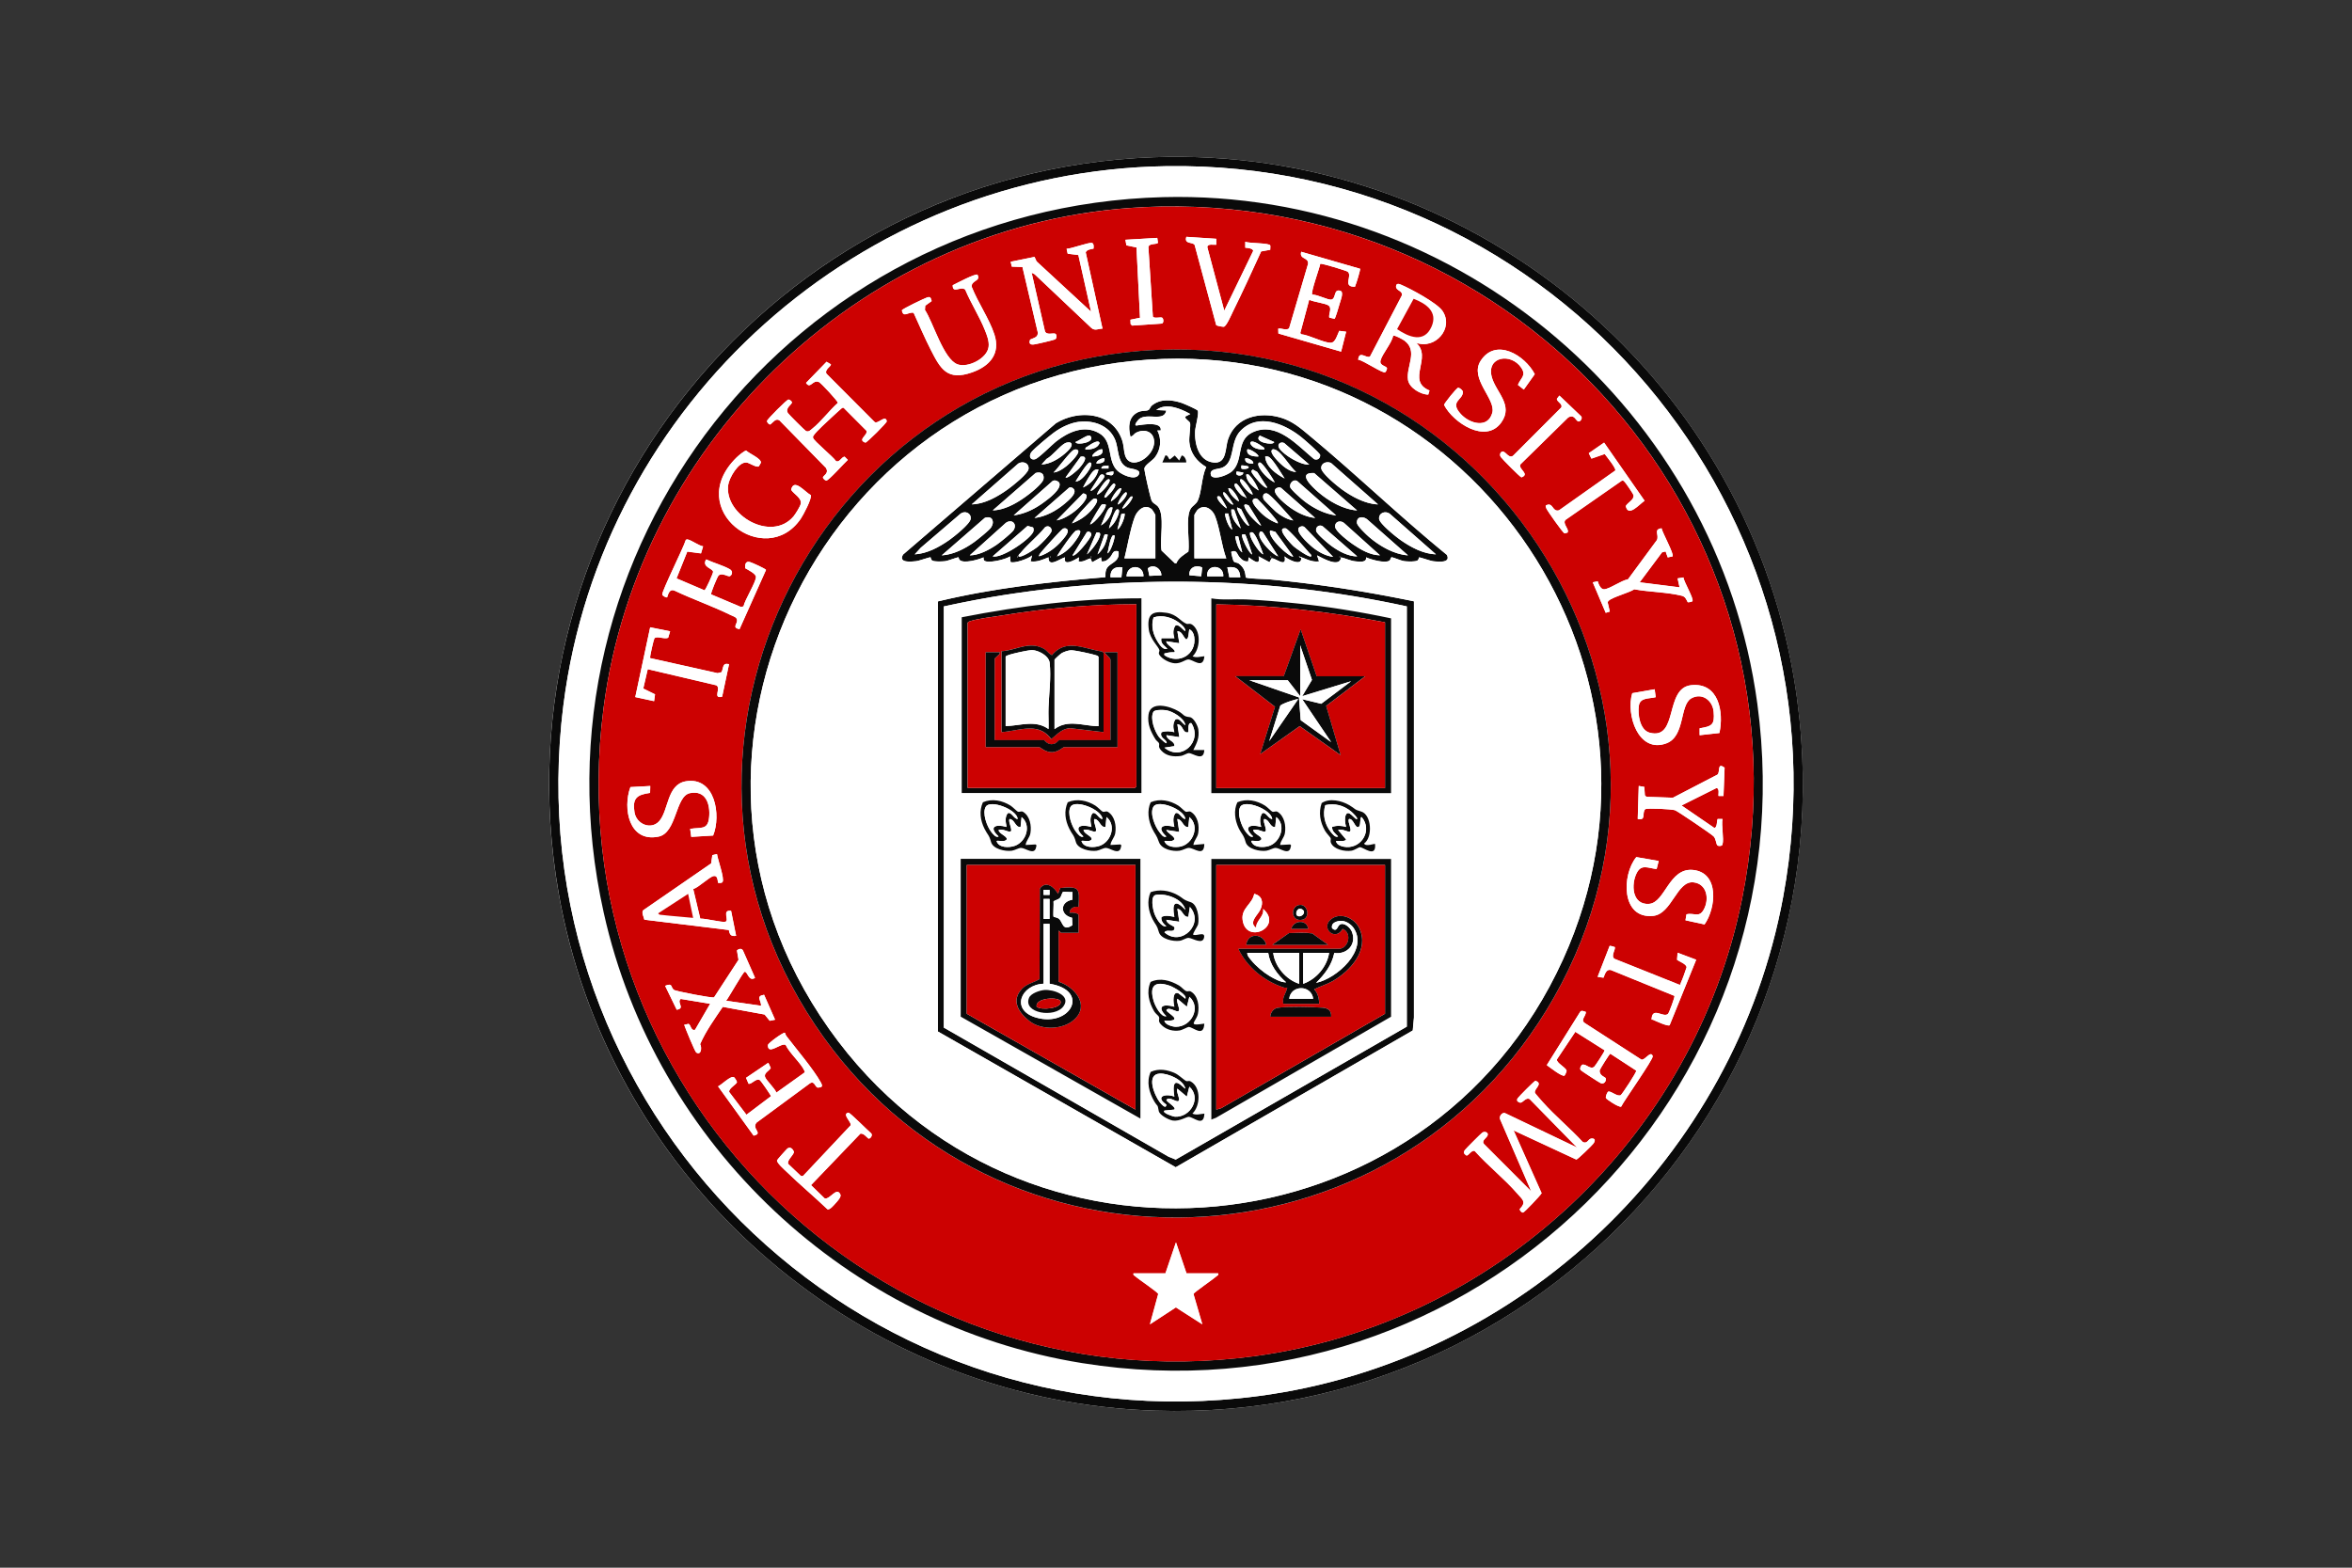 <?xml version="1.0" encoding="UTF-8"?>
<svg xmlns="http://www.w3.org/2000/svg" width="300" height="200">
  <rect width="100%" height="100%" fill="#333333" stroke="none"/>
  <path d="M147.09 20.06c-48.38 1.8-84.2 46.03-75.84 93.88 6.14 35.14 35.65 62.44 71.21 65.72 52.29 4.81 95.03-41.1 86.37-93.03-6.56-39.33-41.82-68.06-81.75-66.57z" fill="#fff"></path>
  <path d="M147.09 20.06c39.92-1.49 75.19 27.24 81.75 66.57 8.66 51.93-34.08 97.84-86.37 93.03-35.57-3.27-65.07-30.58-71.21-65.72-8.37-47.85 27.46-92.08 75.84-93.88zm1.66 1.14c-38.92.61-71.98 30.11-76.88 68.71-6.52 51.38 37.32 94.98 88.67 88.19 33.46-4.43 60.78-30.5 66.9-63.66 9.04-48.97-29.04-94.02-78.69-93.24z" fill="#0a0a0a"></path>
  <path d="M148.75 21.2c49.65-.78 87.73 44.28 78.69 93.24-6.12 33.16-33.44 59.23-66.9 63.66-51.34 6.79-95.18-36.81-88.67-88.19 4.9-38.61 37.95-68.11 76.88-68.71zm-.38 3.95c-47.16 1.21-81.68 45-71.36 91.31 6.6 29.59 31.08 52.63 61.02 57.44 49.65 7.97 92.85-34.31 86.12-84.11-5.05-37.34-38.02-65.61-75.78-64.64z" fill="#fff"></path>
  <path d="M148.37 25.15c37.76-.97 70.73 27.3 75.78 64.64 6.73 49.8-36.47 92.08-86.12 84.11-29.94-4.8-54.43-27.85-61.02-57.44-10.33-46.31 24.2-90.1 71.36-91.31zm-2.55 1.28c-35.02 1.64-64.42 29.4-68.85 64-6.17 48.19 34.9 89.07 83.06 82.58 30.75-4.14 56.07-27.92 62.17-58.33 9.57-47.69-28.14-90.52-76.38-88.26z" fill="#0a0a0a"></path>
  <path d="M145.82 26.43c48.24-2.26 85.95 40.57 76.38 88.26-6.1 30.41-31.42 54.19-62.17 58.33-48.16 6.49-89.24-34.39-83.06-82.58 4.43-34.61 33.84-62.36 68.85-64zm9.32 4.03l-3.82-.25c-.32.99.86.62 1.06 1.05l2.75 10.21c.06.09.82.23.97.21.34-.05 1-1.6 1.19-2 1.24-2.51 2.41-5.07 3.57-7.61l1.16-.21c-.01-.17.04-.39 0-.55-.07-.33-2.74-.26-3.19-.47v.76c.25.01 1.04.07 1 .43l-3.68 7.6-2.16-8.1c0-.48.84-.27 1.14-.31v-.77zm-7.53-.11l-4.06.24.12.71 1.29.27.45 8.97-1.22.25.02.55.19.2 3.68-.25c.42.04.34-.64.17-.75-.21-.13-1.01.14-1.2-.14l-.57-8.86c.05-.54 1.04-.32 1.22-.56l-.09-.63zm-8.14 1.38c.04-.21.06-.68-.19-.74-.4-.1-2.63.74-3.24.75l.14.62 1.36.17 1.62 7.23-6.95-6.42-.26-.57-3.04.62.14.62 1.36.05 1.95 8.32c.08.67-.51.71-.97.94-.17.49-.02.67.48.62.28-.03 2.51-.55 2.68-.64.31-.16.21-.63.07-.72-.26-.16-1.19.25-1.35-.37l-1.69-7.42.38.19 7.26 6.87c.44.38.9.07 1.4.07l-2.14-9.72c.11-.36.66-.43.98-.48zm34.01 2.56l-7.51-2.17c-.28 1.01.99.67.87 1.56l-2.42 8.22c-.43.29-.9-.05-1.38.03l.02.62 8 2.31.64-2.54-.88-.11c-.24.47-.47 1.52-1.09 1.52-.93 0-2.73-.99-3.76-1.09l-.12-.15 1.14-4.25c.52.28 2.13.46 2.49.75.44.36-.04 1.06.07 1.53l.67.15c.1-.01.58-1.66.65-1.92.11-.4.57-1.48.11-1.64-.91-.31-.53.96-1.15 1.11-.41.1-1.89-.7-2.45-.62-.24-.25.93-3.39 1.02-3.94.15-.11 3.36.89 3.5 1 .62.51-.63 1.86.77 1.92.22.06.16-.04.21-.16.12-.24.66-2.04.6-2.13zm-48.79.77c-.27-.2-2.74 1.13-3.18 1.34 0 1.15 1.04.05 1.6.56.71 1.71 1.83 3.44 2.5 5.14.27.68.58 1.44.48 2.18-.2 1.48-2.65 2.69-3.97 2.21-1.78-.66-3.1-5.36-4.15-6.94l.04-.54.82-.59c-.12-.42-.15-.61-.59-.46-.33.11-3.17 1.46-3.21 1.64.19 1.03.83.15 1.5.32.72 1.57 1.41 3.2 2.2 4.74 1.24 2.43 2.09 3.96 5.24 2.86 2.28-.8 3.66-2.39 2.86-4.84-.65-1.99-2.1-4.08-2.88-6.05-.15-.86 1.19-.72.73-1.55zm55.92 8.66c2.47.9 4.86-1.89 3.37-4.07-.7-1.02-4.1-2.84-5.31-3.35-.28-.12-.57-.18-.61.22-.05.56.96.57.72 1.21l-4.04 7.75c-.46.29-1.38-.85-1.51.4.59.03 3.14 1.8 3.44 1.6.11-.07.23-.36.24-.51-.07-.3-.98-.32-.83-.97.22-.89 1.41-2.16 1.61-3.18.17-.12 1.25.48 1.45.63 1.78 1.34.18 3.3.45 5.02.16 1.01 1.62 1.86 2.58 1.86l.16-.52c-3.04-1.25.44-4.24-1.73-6.11zm-33.01.92c-42.85 1.88-67.67 50.22-43.63 86.13 22.94 34.28 73.9 32.29 94.24-3.52 21.46-37.77-7.49-84.49-50.61-82.6zm46.76 5.06l1.4-1.97c-1.24-2.4-4.98-4.71-6.91-1.69-1.44 2.26 1.95 4.86 1.5 6.59-.54 2.07-2.88 1.44-4.02.19-1.49-1.63.27-1.78.26-2.81 0-.23-.39-.53-.59-.55-.19-.02-1.82 2.04-1.81 2.19 1.15 2.27 5.32 5.02 7.3 2.24 1.59-2.23-.68-3.85-1.21-5.78-.72-2.64 2.45-3.13 3.75-1.21.69 1.02-.04 1.27-.42 2.2l.75.59zm-88.92-3.55l-2.63 2.71c.56.86.85-.48 1.65-.11.27.13 2.45 2.46 2.41 2.66-1.09.97-2.12 2.38-3.24 3.27-.25.2-.47.48-.83.32-.15-.07-2.22-2.14-2.3-2.29-.41-.68.56-1.09.51-1.39-.02-.12-.29-.34-.44-.34-.2 0-2.74 2.54-2.74 2.74 0 .18.25.47.43.44.34-.25.69-.85 1.17-.51l5.92 6.05c.45.77-.43.96-.38 1.27.09.15.25.34.44.34.31 0 2.32-2.28 2.73-2.63l-.41-.41c-.42.04-.65.8-1.1.56-.38-.58-2.81-2.53-2.92-2.96-.05-.18.02-.23.11-.36.32-.48 1.73-1.77 2.23-2.23.2-.18 1.26-1.17 1.34-1.21.1-.05.16-.09.25 0l2.87 2.88c.26.57-1.22 1.14-.13 1.53.19 0 2.76-2.54 2.73-2.73-.16-.93-1.21.5-1.59.06l-6.11-6.13c-.25-.55.62-.92.57-1.19l-.54-.32zm93.46 4.32l-.32.42c.03.42.8.65.56 1.1l-6.11 6.12c-.51.47-.94-.44-1.3-.5-.3-.05-.52.37-.3.69.16.23 2.45 2.56 2.64 2.6 1.12-.42-.42-1.04-.15-1.64l6.11-6c.8-.47.97.45 1.3.51.27.05.6-.48.31-.7l-2.73-2.6zm1.06 17.44c.26-.36-.73-1.13-.25-1.59l7.14-4.97c.15-.08.21-.02.33.07.15.12 1.15 1.58 1.19 1.76.12.59-.72.92-.98 1.39.29 1.49 1.74-.25 2.39-.68l-5.16-7.41-1.95 1.35.33.69 1.7-.59c.24.33 1.49 1.85 1.35 2.11l-7.17 5.07c-.91.27-.73-1.13-1.69-.61-.03.14.01.25.07.38.13.31 2.11 3.13 2.31 3.17.07.01.4-.09.42-.12zM96.79 59.49s.25-.42.26-.45c.1-.52-1.48-1.17-1.86-1.54-.2-.05-1.04.68-1.24.87-6.83 6.68 3.7 14.38 8.19 7.81.32-.47 1.43-2.56 1.28-3.01-.75-.39-2.17-2.23-2.51-.68.34.55 1.36 1.03 1.23 1.77-.06.33-.69 1.34-.93 1.63-2.81 3.31-8.84-.15-8.33-4 .12-.91 1.3-2.97 2.33-2.88.39.04 1.25.68 1.58.49zm115.15 7.92c-1.09.12-.28.84-.6 1.5l-3.69 5.01c-.83.12-2.32 1.23-3.04 1.27-.44.03-.71-.65-.82-1.02l-.63.13 1.65 3.89.52-.16-.26-1.13c-.02-.12.05-.17.12-.25.41-.44 2.63-1.03 3.26-1.46 1.91.35 4.19.36 6.05.82.47.11.55.41.77.82.1.06.57-.07.6-.12.22-.31-1.11-2.49-1.14-3.03l-.75.12.25 1.14-5.09-.64 2.86-3.83.45-.11.27.76.62-.13c.23-.26-1.3-3.03-1.4-3.56zm-122.26 2.3c-.52-.06-1.58-.84-2-.88-.11-.01-.17.01-.23.11-.24.88-3.09 6.57-2.98 6.93.05.17.53.41.62.34.15-.47.33-1.1.92-.86 2.33 1.11 4.88 1.99 7.19 3.13.36.18.83.26.81.71-.02.49-.65.89.31 1.09l3.38-7.56c-.03-.15-1.79-.94-2.06-1.01-.55-.14-.63.32-.59.79.34.2 1.35.69 1.37 1.1.03.63-1.44 2.96-1.59 3.77l-.32.08-3.81-1.61c-.09-.13.81-2.29.95-2.41.48-.42 1.22.23 1.47.07.31-.19.35-.64-.04-.87-.84-.48-2.12-.83-3.02-1.25-.59 1 .88 1.12.89 1.59 0 .2-.94 2.3-1.1 2.35l-3.56-1.52 1.37-3.42 1.75.23.26-.88zm-4.2 10.82l-2.55-.51-1.9 8.9 2.4.52.12-.87-1.5-.74.57-2.47 8.76 2.06c.63.38-.53 1.77.73 1.45l.88-4.15c-.86-.19-.69.41-.95 1.02l-.51.13-8.6-1.92c-.09-.09.46-2.42.54-2.52.31-.37 1.31.17 1.76-.09l.25-.83zm133.83 12.98c.58-2.67-.09-6.48-3.61-6.09-3.43.37-1.6 7.03-5.29 6.06-1.27-.34-1.54-2.33-1.38-3.43s1.29-.88 2.15-1.1l-.13-1.01-2.86.5c-.83 2.69.76 7.73 4.35 6.4 2.42-.9 1.67-4.88 3.18-5.74 1.36-.77 2.73.25 2.85 1.7.15 1.66-.19 1.86-1.78 2.12v.88l2.51-.28zm.4 14.22c.21-.69-.16-2.43 0-3.25h-.62c-.12.27-.04 1.17-.44 1.13l-4.16-2.85 4.42-2.21c.49-.05.22.93.3 1h.63l.14-3.61c-.98-.71-.54.48-.89.87l-5.7 2.96-3.39-.12-.19-.19-.07-1.07-.71-.12-.13 4.21c1.14.24.47-.76.97-1.26.42-.14 3.25 0 3.77.14.29.08 4.7 3.08 4.94 3.34.33.36.3 1.03.5 1.16s.58.07.64-.13zm-131.54-.97l2.79-.17c1.06-2.59.25-7.55-3.48-6.92-2.46.42-2.17 3.75-3.42 5.11-1.03 1.12-2.89.37-3.13-1.16-.29-1.8.31-2.24 1.99-2.47l.02-.88-2.53.14c-1.01 2.73-.17 7.09 3.58 6.32 2.36-.48 2.12-5.16 4.01-5.55 2.03-.42 2.62 1.42 2.45 3.09s-1.05 1.23-2.42 1.47l.14 1.01zm3.29 2.19l-.61.14-.15 1.06-8.67 5.98c-.24.32.08.83.15 1.2l10.78 1.32c.11.6.26.83.92.74l-.64-3.19c-1.23-.15-.18 1.23-.72 1.39-.44.13-2.57-.45-3.21-.39l-.9-3.78c.69-.19 2.06-1.57 2.62-1.66.49-.08.49.51.55.87.18.02.46.05.57-.11.29-.41-.64-2.94-.71-3.57zm120.1.89l-2.84-.49c-1.88 2.28-1.94 7.91 2.14 7.5 2.4-.24 3.03-4.53 5.16-4.28 1.73.2 2.03 2.16 1.3 3.48-.6 1.09-1.25.36-2.2.6l-.13.76 2.43.53c1.46-2.07 1.93-6.6-1.46-6.95-3.08-.32-3.57 4.18-5.62 4.33-2.18.15-2.32-2.52-1.55-3.98.6-1.14 1.47-.56 2.52-.47l.26-1.02zm-5.62 10.97s-.55-.19-.62-.14l-1.53 3.94.75.11c.17-.44.34-1.12.94-.98l8.11 3.3c.08.11-.68 2.15-.81 2.28-.57.59-1.95-.92-2.1.58-.03.28.04.13.18.19.36.16 1.85.86 2.11.7l3.39-8.36-2.37-.89-.07.89c.31.25 1.18.53 1.22.96-.22.68-.47 1.39-.76 2.04-.05.11.07.23-.19.18l-8.26-3.3c-.52-.37.22-1.24.03-1.52zm-109.63 3.93l-1.5-3.4c-.14-.4-.55-.33-.8-.08l.2 1.19-3.12 4.79c-.23.12-4.96-.79-5.15-.97-.42-.38-.11-.91-1.09-.5l1.48 3.05c1.13-.2-.06-.91.51-1.38l3.75.62-1.92 3.31c-.56.19-.53-.66-.84-.75l-.55.12c.14.44 1.37 3.44 1.54 3.54.65.4.73-.69.49-1.07.72-1.66 1.87-3.25 2.89-4.76l5.34.98.65.8.68-.14-1.4-3.18c-1.1.18-.36.71-.38 1.4l-4.46-.64c.34-.42 2.14-3.64 2.36-3.69.36-.09.51 1.34 1.34.76zm105.95 4.34c-.25-.05-.5-.25-.7 0l-4.26 6.8c.35.25 1.95 1.52 2.26 1.34.04-.02.31-.53.26-.66-.18-.44-1.31-.97-1.23-1.41l2.35-3.52 3.74 2.36c.03.12-1.23 2.03-1.33 2.1-.52.39-1-.38-1.51-.27-.11.02-.42.48-.21.7.1.11 2.38 1.6 2.55 1.66.42.17.72-.24.64-.62-.03-.15-.87-.34-.77-1.03.02-.12 1.23-2.08 1.35-2.11l3.31 2.16c.08.17-1.82 3.04-1.98 3.13-.43.23-1.2-.52-1.57-.46-.13.02-.39.62-.32.82.05.16 1.6 1.2 1.94 1.11.39-.8 4.14-6.07 4.03-6.44-.25-.86-1.13.79-1.53.38l-7.12-4.6c-.64-.41.19-.89.11-1.45zm-102.15 2.68c-.14-.1-2.15 1.32-2.15 1.58-.03 1.36 1.7-.36 2.26-.03.48 1.05 1.96 2.32 2.39 3.29.04.1.11.16 0 .25l-3.57 2.55c-.18-.53-1.34-1.61-1.45-2.01-.15-.53.52-.74.73-1.14l-.31-.66-2.84 1.92.32.76c.44.07.94-.77 1.45-.46.12.07 1.41 1.92 1.41 2.05l-3.13 2.36-2.2-2.9c-.11-.45.94-.97.99-1.26.02-.1-.29-.57-.37-.62-.41-.26-1.6.98-2.04 1.16l4.54 6.29c1.27-.31-.3-.85.36-1.66l6.75-4.97c.64-.48.71.42 1.05.5.58-.03.69-.14.4-.67-.9-1.64-3.12-4.26-4.34-5.85-.11-.14-.19-.3-.23-.47zm92.98 12.48l7.96 3.7c.15 0 1.97-1.77 2.17-2.03.27-.36.25-.7-.26-.65-.41.04-.49.73-1.09.45-1.6-1.75-3.53-3.33-5.1-5.09-.15-.17-.98-1.1-1-1.18-.15-.56 1.12-1.15.06-1.55-.16.03-2.11 2-2.25 2.22-.22.32 0 .48.32.58.34 0 .75-.75 1.21-.45l6.05 6.18-9.23-4.41c-.4-.1-.79.48-.58.84l3.96 9.17-5.98-5.99c-.53-.49.36-.84.42-1.23.05-.31-.35-.51-.69-.3-.15.09-2.11 2.06-2.23 2.23-.23.34-.09.49.21.7.26.04.66-.78 1.06-.57 1.67 1.87 3.79 3.54 5.42 5.42.7.81 1.19 1.05.31 1.98 0 .18.25.47.43.44.17-.03 2.15-2.11 2.36-2.46l-3.56-7.98zm-84.86-2.29c-.95.16.5 1.27.24 1.65l-6.06 6.44h-.25l-1.64-1.56c-.13-.49.63-1.03.75-1.5-.13-.37-.44-.73-.84-.45-.08.06-1.29 1.4-1.32 1.5-.08.31.92 1.18 1.19 1.44 1.7 1.65 3.54 3.19 5.25 4.82.3.08.8-.53 1-.75.23-.26.78-.83.64-1.14-.48-1.07-1.32.68-2.01.49l-1.74-1.69 6.3-6.57c.44-.05.72.39 1.03.63.27.05.6-.48.31-.7-.36-.29-2.67-2.63-2.86-2.6zm43.09 20.5l-1.34-3.95-1.34 3.95h-4.08c-.06.25.09.25.21.36.4.36 2.9 2.04 2.95 2.27l-1.06 3.87 3.31-2.16 3.37 2.16-1.13-3.87c.04-.18 2.56-1.9 2.95-2.27.12-.11.27-.11.21-.36h-4.08z" fill="#cc0101"></path>
  <path d="M147.6 44.64c43.12-1.89 72.07 44.83 50.61 82.6-20.34 35.81-71.3 37.8-94.24 3.52-24.03-35.91.78-84.25 43.63-86.13zm.77 1.15c-42.93 1.41-67.62 50.14-42.61 85.49 24.16 34.16 76.34 29.12 93.6-8.87 16.58-36.48-11.16-77.92-50.99-76.62z" fill="#0a0a0a"></path>
  <path d="M193.09 144.24l3.56 7.98c-.21.34-2.19 2.43-2.36 2.46-.18.03-.43-.26-.43-.44.88-.93.39-1.17-.31-1.98-1.63-1.88-3.75-3.55-5.42-5.42-.41-.2-.81.62-1.06.57-.3-.21-.44-.36-.21-.7.12-.17 2.09-2.14 2.23-2.23.34-.2.74 0 .69.3-.06.38-.95.73-.42 1.23l5.98 5.99-3.96-9.17c-.2-.36.19-.94.58-.84l9.23 4.41-6.05-6.18c-.46-.31-.87.45-1.21.45-.32-.1-.55-.26-.32-.58.15-.21 2.1-2.19 2.25-2.22 1.05.4-.22.99-.06 1.55.02.07.85 1.01 1 1.18 1.57 1.76 3.5 3.35 5.1 5.09.6.28.68-.41 1.09-.45.51-.05.52.29.26.65-.2.26-2.02 2.04-2.17 2.03l-7.96-3.7zm-87.65-98.09l.54.32c.05.27-.82.64-.57 1.19l6.11 6.13c.38.45 1.43-.98 1.59-.06.03.19-2.54 2.73-2.73 2.73-1.09-.39.39-.96.13-1.53l-2.87-2.88c-.1-.09-.15-.05-.25 0-.09.04-1.14 1.03-1.34 1.21-.5.46-1.91 1.75-2.23 2.23-.09.13-.15.19-.11.36.11.43 2.54 2.38 2.92 2.96.45.25.68-.52 1.1-.56l.41.41c-.41.35-2.42 2.63-2.73 2.63-.19 0-.34-.19-.44-.34-.05-.3.83-.49.38-1.27l-5.92-6.05c-.47-.34-.83.26-1.17.51-.18.03-.43-.26-.43-.44 0-.2 2.54-2.74 2.74-2.74.15 0 .42.22.44.34.05.3-.92.71-.51 1.39.09.15 2.16 2.22 2.3 2.29.36.16.58-.12.83-.32 1.11-.89 2.15-2.3 3.24-3.27.03-.2-2.14-2.53-2.41-2.66-.8-.37-1.08.97-1.65.11l2.63-2.71zm75.17-2.43c2.17 1.87-1.31 4.86 1.73 6.11l-.16.52c-.96 0-2.42-.86-2.58-1.86-.27-1.72 1.32-3.68-.45-5.02-.2-.15-1.28-.75-1.45-.63-.2 1.01-1.39 2.29-1.61 3.18-.16.65.75.67.83.97 0 .15-.13.44-.24.51-.3.19-2.85-1.57-3.44-1.6.13-1.25 1.05-.11 1.51-.4l4.04-7.75c.24-.64-.77-.65-.72-1.21.04-.4.33-.34.61-.22 1.22.51 4.62 2.33 5.31 3.35 1.49 2.18-.9 4.97-3.37 4.07zm-.3-5.6l-2.11 3.87c1.5 1.02 3.45 1.81 4.39-.31.84-1.9-.69-2.95-2.28-3.56zm-40.84-6.39c-.32.06-.88.13-.98.48l2.14 9.72c-.5 0-.96.31-1.4-.07l-7.26-6.87-.38-.19 1.69 7.42c.16.62 1.09.21 1.35.37.14.09.24.56-.07.72-.17.09-2.4.61-2.68.64-.51.06-.65-.12-.48-.62.46-.23 1.05-.27.97-.94l-1.95-8.32-1.36-.05-.14-.62 3.04-.62.26.57 6.95 6.42-1.62-7.23-1.36-.17-.14-.62c.61-.02 2.84-.85 3.24-.75.25.06.23.53.19.74zm11.85 130.72h4.08c.06.25-.09.25-.21.36-.39.36-2.91 2.08-2.95 2.27l1.13 3.87-3.37-2.16-3.31 2.16 1.06-3.87c-.04-.23-2.55-1.9-2.95-2.27-.12-.11-.27-.11-.21-.36h4.08l1.34-3.95 1.34 3.95zm-55.01-37.71c-.83.58-.97-.85-1.34-.76-.21.05-2.02 3.27-2.36 3.69l4.46.64c.02-.69-.72-1.23.38-1.4l1.4 3.18-.68.14-.65-.8-5.34-.98c-1.02 1.51-2.17 3.1-2.89 4.76.24.38.16 1.47-.49 1.07-.16-.1-1.4-3.11-1.54-3.54l.55-.12c.31.09.28.94.84.75l1.92-3.31-3.75-.62c-.56.47.63 1.18-.51 1.38l-1.48-3.05c.98-.4.67.13 1.09.5.19.18 4.92 1.09 5.15.97l3.12-4.79-.2-1.19c.25-.25.67-.32.8.08l1.5 3.4zm-6.63-55.03l-.26.88-1.75-.23-1.37 3.42 3.56 1.52c.17-.05 1.11-2.15 1.1-2.35 0-.46-1.48-.58-.89-1.59.9.42 2.18.77 3.02 1.25.39.22.35.67.04.87-.25.15-.99-.5-1.47-.07-.14.12-1.04 2.29-.95 2.41l3.81 1.61.32-.08c.15-.81 1.62-3.13 1.59-3.77-.02-.41-1.03-.9-1.37-1.1-.04-.47.03-.93.59-.79.26.07 2.02.87 2.06 1.01l-3.38 7.56c-.95-.2-.33-.6-.31-1.09.02-.45-.45-.53-.81-.71-2.31-1.14-4.85-2.02-7.19-3.13-.59-.24-.77.39-.92.86-.09.07-.58-.17-.62-.34-.11-.36 2.74-6.04 2.98-6.93.06-.1.12-.12.23-.11.41.04 1.47.82 2 .88zm10.43 62.05c.04.17.13.33.23.47 1.22 1.59 3.44 4.21 4.34 5.85.29.53.18.63-.4.67-.34-.08-.41-.99-1.05-.5l-6.75 4.97c-.66.81.91 1.35-.36 1.66l-4.54-6.29c.44-.18 1.63-1.42 2.04-1.16.08.05.39.53.37.62-.05.29-1.1.81-.99 1.26l2.2 2.9 3.13-2.36c0-.12-1.29-1.97-1.41-2.05-.5-.31-1 .53-1.45.46l-.32-.76 2.84-1.92.31.66c-.21.4-.88.61-.73 1.14.11.4 1.26 1.48 1.45 2.01l3.57-2.55c.1-.09.04-.16 0-.25-.43-.97-1.9-2.24-2.39-3.29-.57-.33-2.29 1.4-2.26.03 0-.26 2.01-1.68 2.15-1.58zm73.37-97.47c.06.09-.48 1.89-.6 2.13-.06.11 0 .21-.21.16-1.4-.06-.14-1.41-.77-1.92-.14-.12-3.36-1.11-3.5-1-.09.55-1.26 3.69-1.02 3.94.56-.08 2.04.73 2.45.62.62-.15.24-1.42 1.15-1.11.46.16 0 1.24-.11 1.64-.07.26-.55 1.91-.65 1.92l-.67-.15c-.1-.47.37-1.17-.07-1.53-.36-.3-1.97-.47-2.49-.75l-1.14 4.25.12.15c1.03.1 2.83 1.09 3.76 1.09.62 0 .86-1.05 1.09-1.52l.88.11-.64 2.54-8-2.31-.02-.62c.48-.08.95.26 1.38-.03l2.42-8.22c.12-.89-1.15-.55-.87-1.56l7.51 2.17zm28.78 94.79c.07.56-.75 1.04-.11 1.45l7.12 4.6c.4.41 1.29-1.25 1.53-.38.1.37-3.64 5.64-4.03 6.44-.34.09-1.89-.95-1.94-1.11-.06-.2.2-.8.32-.82.37-.06 1.14.69 1.57.46.16-.09 2.07-2.97 1.98-3.13l-3.31-2.16c-.12.03-1.33 1.99-1.35 2.11-.1.69.74.88.77 1.03.08.38-.22.78-.64.62-.17-.07-2.45-1.55-2.55-1.66-.2-.23.1-.68.21-.7.51-.11.99.67 1.51.27.1-.07 1.35-1.98 1.33-2.1l-3.74-2.36-2.35 3.52c-.08.43 1.06.97 1.23 1.41.05.13-.23.63-.26.66-.31.18-1.91-1.09-2.26-1.34l4.26-6.8c.19-.24.45-.05.7 0zm-77.57-94.02c.46.83-.88.69-.73 1.55.78 1.98 2.23 4.06 2.88 6.05.8 2.46-.59 4.05-2.86 4.84-3.15 1.1-4-.43-5.24-2.86-.79-1.54-1.48-3.17-2.2-4.74-.67-.18-1.31.71-1.5-.32.04-.18 2.88-1.53 3.21-1.64.44-.14.47.04.59.46l-.82.59-.04.54c1.05 1.58 2.37 6.28 4.15 6.94 1.32.49 3.77-.73 3.97-2.21.1-.74-.2-1.5-.48-2.18-.68-1.69-1.79-3.43-2.5-5.14-.57-.51-1.6.59-1.6-.56.45-.22 2.91-1.54 3.18-1.34zm94.62 58.45l-2.52.28v-.88c1.6-.26 1.94-.46 1.79-2.12-.13-1.44-1.49-2.47-2.85-1.7-1.51.86-.75 4.84-3.18 5.74-3.59 1.33-5.18-3.7-4.35-6.4l2.86-.5.13 1.01c-.86.22-2 .04-2.15 1.1s.11 3.09 1.38 3.43c3.69.98 1.86-5.68 5.29-6.06 3.52-.38 4.19 3.42 3.61 6.09zM88.17 106.76l-.14-1.01c1.37-.23 2.25.22 2.42-1.47s-.42-3.51-2.45-3.09c-1.88.39-1.65 5.07-4.01 5.55-3.76.76-4.59-3.59-3.58-6.32l2.53-.14-.02.88c-1.68.23-2.28.67-1.99 2.47.24 1.53 2.1 2.28 3.13 1.16 1.25-1.36.97-4.69 3.42-5.11 3.72-.63 4.53 4.33 3.48 6.92l-2.79.17zM194.36 49.7l-.75-.59c.38-.94 1.11-1.19.42-2.2-1.3-1.93-4.47-1.43-3.75 1.21.53 1.94 2.79 3.56 1.21 5.78-1.98 2.77-6.14.03-7.3-2.24-.01-.15 1.62-2.21 1.81-2.19.2.02.59.32.59.55.02 1.03-1.75 1.18-.26 2.81 1.14 1.25 3.48 1.88 4.02-.19.45-1.74-2.94-4.33-1.5-6.59 1.93-3.02 5.67-.71 6.91 1.69l-1.4 1.97zm17.2 60.14l-.26 1.02c-1.06-.1-1.92-.67-2.52.47-.77 1.47-.63 4.14 1.55 3.98 2.05-.14 2.54-4.64 5.62-4.33 3.39.35 2.92 4.88 1.46 6.95l-2.43-.53.13-.76c.95-.24 1.6.49 2.2-.6.73-1.32.43-3.28-1.3-3.48-2.13-.24-2.76 4.04-5.16 4.28-4.08.42-4.02-5.22-2.14-7.5l2.84.49zm-120.1-.89c.07.63 1 3.16.71 3.57-.11.16-.39.13-.57.11-.07-.36-.06-.95-.55-.87-.56.09-1.93 1.47-2.62 1.66l.9 3.78c.64-.05 2.77.52 3.21.39.54-.16-.51-1.55.72-1.39l.64 3.19c-.66.1-.81-.14-.92-.74l-10.78-1.32c-.08-.37-.4-.88-.15-1.2l8.67-5.98.15-1.06.61-.14zm-3.69 5.09l-3.82 2.48c.12.19.25.17.44.2 1.33.16 2.68.24 4.02.38l-.64-3.06zm9.02-54.55c-.33.19-1.19-.45-1.58-.49-1.03-.1-2.21 1.97-2.33 2.88-.51 3.86 5.52 7.32 8.33 4 .25-.29.88-1.29.93-1.63.13-.74-.89-1.22-1.23-1.77.34-1.55 1.76.29 2.51.68.15.45-.96 2.54-1.28 3.01-4.49 6.57-15.02-1.13-8.19-7.81.2-.2 1.04-.92 1.24-.87.38.37 1.95 1.02 1.86 1.54 0 .04-.23.44-.26.45zm58.35-29.03v.77c-.3.04-1.13-.18-1.14.31l2.16 8.1 3.68-7.6c.04-.36-.75-.41-1-.43v-.76c.45.21 3.11.14 3.18.47.04.15-.02.38 0 .55l-1.16.21c-1.16 2.54-2.33 5.1-3.57 7.61-.2.4-.86 1.95-1.19 2-.14.02-.9-.12-.97-.21l-2.75-10.21c-.2-.43-1.38-.06-1.06-1.05l3.82.25zm56.8 36.95c.1.53 1.62 3.3 1.4 3.56l-.62.13-.27-.76-.45.11-2.86 3.83 5.09.64-.25-1.14.75-.12c.03.54 1.36 2.72 1.14 3.03-.03.05-.5.18-.6.12-.22-.41-.31-.7-.77-.82-1.86-.46-4.14-.47-6.05-.82-.63.43-2.85 1.02-3.26 1.46-.07.08-.14.13-.12.25l.26 1.13-.52.16-1.65-3.89.63-.13c.11.37.38 1.05.82 1.02.72-.04 2.21-1.15 3.04-1.27l3.69-5.01c.32-.65-.48-1.37.6-1.5zm7.77 40.32c-.06.2-.45.26-.64.13s-.16-.8-.5-1.16c-.24-.26-4.65-3.26-4.94-3.34-.52-.14-3.35-.28-3.77-.14-.5.49.17 1.49-.97 1.26l.13-4.21.71.12.07 1.07.19.19 3.39.12 5.7-2.96c.35-.39-.08-1.59.89-.87l-.14 3.6h-.63c-.07-.06.19-1.04-.3-.99l-4.42 2.21 4.16 2.85c.4.04.32-.86.44-1.12h.62c-.16.81.21 2.54 0 3.24zm-13.77 13.08c.19.28-.54 1.16-.03 1.52l8.26 3.3c.26.06.14-.06.19-.18.29-.65.53-1.36.76-2.04-.04-.43-.91-.71-1.22-.96l.07-.89 2.37.89-3.39 8.36c-.26.16-1.75-.54-2.11-.7-.14-.06-.2.09-.18-.19.15-1.5 1.53 0 2.1-.58.13-.14.89-2.18.81-2.28l-8.11-3.3c-.6-.14-.77.55-.94.98l-.75-.11 1.53-3.94c.07-.05.59.09.62.14zM85.48 80.53l-.25.83c-.45.26-1.45-.28-1.76.09-.08.1-.63 2.43-.54 2.52l8.6 1.92.51-.13c.27-.61.09-1.21.95-1.02l-.88 4.15c-1.26.31-.1-1.08-.73-1.45l-8.76-2.06-.57 2.47 1.5.74-.12.87-2.4-.52 1.9-8.9 2.55.51zm114.48-12.62s-.35.13-.42.12c-.19-.04-2.18-2.85-2.31-3.17-.05-.13-.1-.24-.07-.38.95-.52.78.88 1.69.61l7.17-5.07c.14-.26-1.11-1.78-1.35-2.11l-1.7.59-.33-.69 1.95-1.35 5.16 7.41c-.64.43-2.1 2.17-2.39.68.26-.47 1.1-.8.98-1.39-.04-.18-1.03-1.64-1.19-1.76-.11-.09-.18-.15-.33-.07l-7.14 4.97c-.48.46.51 1.23.25 1.59zm-91.73 74.04c.19-.03 2.49 2.31 2.86 2.6.29.22-.04.74-.31.7-.31-.24-.59-.68-1.03-.63l-6.3 6.57 1.74 1.69c.69.19 1.53-1.55 2.01-.49.14.31-.4.89-.64 1.14-.2.22-.7.83-1 .75-1.71-1.64-3.55-3.17-5.25-4.82-.27-.26-1.27-1.14-1.19-1.44.03-.1 1.23-1.44 1.32-1.5.4-.28.71.08.84.45-.12.47-.88 1.02-.75 1.5l1.64 1.56h.25l6.06-6.44c.26-.38-1.19-1.49-.24-1.65zm39.38-111.6l.09.63c-.18.24-1.17.03-1.22.56l.57 8.86c.19.28.99 0 1.2.14.16.1.25.79-.17.75l-3.68.25-.19-.2-.02-.55 1.22-.25-.45-8.97-1.29-.27-.12-.71 4.06-.24zm51.29 20.12l2.73 2.6c.29.22-.03.74-.31.7-.33-.06-.49-.98-1.3-.51l-6.11 6c-.27.6 1.27 1.22.15 1.64-.18-.03-2.48-2.36-2.64-2.6-.22-.32 0-.73.3-.69.36.05.79.96 1.3.5l6.11-6.12c.25-.45-.52-.68-.56-1.1l.32-.42z" fill="#fff"></path>
  <path d="M180.31 38.12c1.59.61 3.12 1.66 2.28 3.56-.94 2.12-2.89 1.33-4.39.31l2.11-3.87zm-92.54 75.92l.64 3.06c-1.33-.14-2.68-.22-4.02-.38-.19-.02-.32 0-.44-.2l3.82-2.48z" fill="#cc0101"></path>
  <path d="M181 71.11s-.05.29-.19.39c-.26.19-1.28.15-1.66.1-.47-.05-1.42-.5-1.66-.5-.1 0-.12.36-.32.46-.63.31-2.28-.16-2.93-.45.1.69-.82.56-1.34.51-.64-.06-1.23-.37-1.85-.51-.16 1.39-2.35.09-3.06-.25l.25.76c-.93.14-1.71-.35-2.55-.64.02.24.36 0 .26.44-.17.75-1.77-.11-2.11-.44.34 1.58-1.17.19-1.65.25l-.27.5-1.39-.75c.27 1.3-.67.54-1.27.13l-.06.51c-.49.06-.78-.18-1.08-.51-.37-.41-.37-1.04-1.08-.7 0 .16.23 1.1.32 1.21.14.17.45.15.62.27.64.47.86.99.9 1.77.11.17 2.48.21 2.94.25 6.23.58 12.41 1.54 18.52 2.81v53.06l-.15 1.69-30.24 17.45-30.33-17.32V76.73c6.99-1.68 14.18-2.49 21.36-3.09.02-.36-.02-.62.11-.97.34-.92 1.8-.86 1.56-2.33-.76-.18-.68.33-1.08.77-.31.33-.6.57-1.08.51l-.06-.51-1.14.63-.2-.5c-.54.13-.91.52-1.53.38l.06-.51c-.56.34-2.06 1.22-1.79 0-.66.17-2.15 1.38-2.1 0-.76.29-1.44.63-2.29.51l.19-.76c-.38.42-2.37 1.09-2.75.83l-.06-.71c-.52.41-2.98.97-3.32.51-.06-.09-.06-.27-.06-.38-.63.3-2.59.84-3.06.32-.08-.09-.11-.31-.13-.32-.07-.05-1.35.45-1.72.49s-1.4.09-1.66-.1c-.14-.1-.16-.37-.19-.39-.08-.06-1.44.45-1.85.49-.67.07-2.29.24-1.66-.84l19.49-16.75c2.9-1.79 7.24-1.47 8.46 2.16.21.61.2 1.25.35 1.82.58 2.27 3.84.32 3.73-1.69-.07-1.27-1.27-1.62-2.3-1.09-.29.15-.39.49-.73.48-.27-1.18-.28-2.46.93-3.08.5-.26 1.04-.14 1.36-.29.18-.08.27-.43.44-.57 1.09-.91 2.51-.76 3.79-.35.3.1 1.97.82 2.07.99.2.32-.3 2.05-.33 2.61-.08 1.6.43 3.83 2.38 4.01 1.69.16 1.43-1.86 1.83-2.99.99-2.84 4.05-3.52 6.69-2.74 1.54.45 2.57 1.37 3.76 2.36 5.92 4.92 11.49 10.29 17.45 15.15.53 1.06-1.05.89-1.71.82-.41-.04-1.78-.55-1.85-.49zm-29.81-17.97l.63-.32c-1.21-.67-3.06-1.49-4.33-.51l1.27.06c-.29 1.49-2.38.25-3.44 1.08-.16.12-.81.9-.32.83.77-.11 3.24-.54 3.05.64h-.43c.58 1.14.45 2.43-.32 3.44-.33.43-1.34 1-1.33 1.44 0 .36.76 3.72.92 4.06.17.38.54.45.79.74.94 1.09.21 4.2.48 5.64l1.7 1.62h.19c.25-.68.96-1.09 1.53-1.49.2-1.39-.41-4.39.32-5.51.24-.37.68-.55.89-1.02.52-1.2.47-3.02 1.07-4.26-1.2-.7-2.04-1.77-2.16-3.19-.05-.63.18-2.02.1-2.41-.04-.23-.77-.62-.61-.84zm-13.52.67c-1.14.14-2.3.7-3.22 1.37-.59.43-2.46 1.98-2.87 2.48-.39.47-.21 1.07.42.94.45-.09 2.17-1.86 2.71-2.27 1.56-1.21 3.59-2.17 5.5-1.05 1.83 1.07.95 3.49 2.34 4.79.52.49 2.19 1.27 2.67.53.48-.73-.93-.75-1.37-.93-1.39-.57-1.11-2.37-1.63-3.59-.76-1.79-2.71-2.48-4.55-2.26zm16.87 6.95c.51.49 2.18-.21 2.65-.66 1.48-1.44.43-3.91 2.58-4.93 3.09-1.46 5.72 1.68 7.85 3.41.41.17.78-.06.78-.51-.03-.26-2.06-2.01-2.42-2.3-2.12-1.69-5.52-3.15-7.77-.76-1.34 1.42-.66 3.91-2.24 4.64-.53.24-1.47.13-1.54.74 0 .13.03.31.13.39zm-15.73-5.18c-.34.05-1.22.66-1.62.81-.02.49 2.74.05 1.83-.82-.07-.02-.14 0-.21.02zm21.88-.01c-.9.87 1.84 1.31 1.83.82l-1.83-.82zm-22.23 1.78c.65 0 1.53-.12 1.78-.83-.11-.56-1.27.26-1.49.42-.16.11-.35.13-.3.4zm22.79 0c.06-.26-.13-.29-.29-.41-.19-.15-1.38-.97-1.49-.41.25.7 1.14.82 1.78.83zm-24.72-.88c-.13-.08-.46-.02-.62.05-.67.3-1.68 1.65-2.42 2.03l-.63.7c1.03-.01 2.23-.74 2.99-1.4.25-.22 1.22-1.04.69-1.38zm30.46 2.79l-3.19-2.74c-.46-.21-.94.14-.64.64.51.84 2.78 2.22 3.83 2.1zm-32.61 1.02c.59-.05 1.2-.46 1.66-.83.32-.25 1.74-1.59 1.47-1.98-.13-.16-.31-.16-.49-.1-.48.14-2.13 2.45-2.64 2.91zm6.24-2.93c-.33-.21-1.48.7-1.27.89.57-.03 1.42-.15 1.27-.89zm19.87.89c.22-.18-1.19-1.11-1.4-.89-.15.79.81.89 1.4.89zm1.79-.88c-.51.37 1.07 1.83 1.39 2.09.48.39 1.02.73 1.65.76-.74-.63-1.71-2.28-2.47-2.75-.15-.09-.44-.21-.57-.11zm-26.37 3.55c.24.22 1.51-.91 1.72-1.14.36-.4 1.42-1.7.21-1.5l-1.93 2.65zm25.47-2.67c.05 1.27 1.42 2.26 2.48 2.8-.43-.64-1.36-2.22-1.91-2.67-.2-.16-.33-.15-.57-.13zm-20.5.25c-.15-.14-1.09.26-1.02.64.42 0 1.12-.05 1.02-.64zm18.97.64c.1-.41-.86-.79-1.02-.64-.09.6.57.67 1.02.64zm-35.91 5.22c1.66-.04 3.3-.99 4.62-1.93.57-.41 2.58-1.99 2.63-2.6.07-.74-.73-1.04-1.32-.67l-5.94 5.21zm13.25-2.93c.46.01.85-.39 1.14-.7.17-.18 1.31-1.6.7-1.72-.34-.07-1.6 2.06-1.84 2.42zM160.68 59c-.5.11.13.95.26 1.14.39.52 1.06 1.15 1.65 1.41-.16-.41-1.59-2.61-1.91-2.54zm15.09 5.35l-5.99-5.28c-.51-.25-1.26 0-1.26.63s1.98 2.24 2.55 2.67c1.32.97 3.04 1.92 4.7 1.98zm-34.38-4.96c-.23.04-.98-.04-.89.38h.89v-.38zm17.83.12c-.06-.07-.84-.18-.89-.13v.37c.12.17 1.19.07.89-.25zm-19.11.39c-.29-.04-.42 0-.64.19-.39.35-1.06 1.59-1.33 2.1.92-.39 1.79-1.31 1.97-2.29zm21.53 2.29l-1.27-1.97-.57-.32c-.16.15-.23.15-.13.38.15.34 1.67 2.2 1.97 1.91zm-19.62-2.04c-.1 0-1.19.1-.89.38.46.07.95.34.89-.38zm16.56.13l-.83-.13c-.36.62.84.71.83.13zm-31.97 4.84c1.48-.04 2.93-.84 4.12-1.68.56-.39 2.29-1.74 2.38-2.34.1-.71-.38-.94-1.01-.75l-5.48 4.78zm46.49 0l-5.48-4.77c-2.25-.1-.25 1.76.51 2.42 1.34 1.16 3.17 2.22 4.97 2.35zm-34-2.55c.27.27 1.6-1.39 1.72-1.66.17-.39-.38-.55-.56-.18l-1.16 1.83zm19.86-2.04c0 .91.86 1.61 1.59 2.04-.19-.54-.7-1.42-1.1-1.83-.17-.17-.17-.27-.49-.21zm-17.45.64c-.33-.33-1.53 1.59-1.59 1.91.48 0 1.87-1.63 1.59-1.91zm16.69 0c-.26.26 1.11 1.92 1.59 1.91-.04-.32-1.26-2.24-1.59-1.91zm-28.91 4.58c1.47-.19 2.77-.85 3.94-1.73.57-.42 2.31-1.72 1.86-2.47-.21-.21-.54-.34-.82-.19l-4.97 4.39zm41.13 0l-4.97-4.39c-.48-.24-.96.28-.89.76.05.34 1.56 1.63 1.93 1.91 1.15.86 2.49 1.54 3.94 1.73zm-29.54-2.29c.24.06.3-.14.44-.25.19-.16 1.36-1.4.76-1.53-.2-.04-1.34 1.64-1.21 1.78zm16.75-1.78c-.58.12.54 1.36.76 1.53.2.15.48.17.64.38-.12-.3-1.16-1.96-1.4-1.91zm-21.25.53l-4.42 3.87c1.43-.16 2.87-.98 3.95-1.91.4-.34 1.61-1.33.97-1.86a.491.491 0 0 0-.49-.1zm26.62 0c-1.07.3.39 1.58.74 1.89 1.11.97 2.51 1.82 4.01 1.98l-4.33-3.82a.513.513 0 0 0-.42-.05zm-19.96.11c-.33-.3-1.37 1.31-1.34 1.65.6-.37 1.17-.95 1.34-1.65zm13.63 0c.17.7.74 1.28 1.34 1.65.07-.34-1-1.98-1.34-1.65zm-12.99.51c-.21-.24-1.17 1.25-1.08 1.53.33-.09 1.34-1.23 1.08-1.53zm13.63 1.52c-.1-.18-1.06-1.76-1.27-1.53-.18.41 1.05 1.73 1.27 1.53zm-22.54 2.04c1.03-.18 2.2-.98 2.93-1.71.39-.39 1.52-1.62.45-1.73l-3.38 3.44zm30.18 0c-.5-.53-2.9-3.39-3.38-3.44s-.55.4-.38.77c.06.12 1.39 1.43 1.59 1.6.59.48 1.41.96 2.17 1.08zm-20.51-3.05c-.24-.05-.3.12-.43.27-.11.13-.92 1.18-.84 1.26.42.04 1.44-1.35 1.27-1.53zm11.19.02c-.13-.08-.44-.1-.36.16.14.44.8 1.11 1.21 1.34 0-.22-.78-1.45-.85-1.5zm-16.07.25c-.21.02-1.07 1-1.3 1.25-.54.58-1.11 1.23-1.53 1.91.98-.37 1.87-.98 2.55-1.78.19-.22 1.2-1.46.28-1.38zm20.51-.01c-.77.2.2 1.21.48 1.52.68.75 1.47 1.3 2.42 1.65.07-.12-.12-.35-.19-.44-.47-.63-1.59-1.87-2.16-2.43-.15-.15-.29-.37-.55-.3zm-19.06.75s-.39-.02-.48.03c-.13.07-1.39 2.18-1.49 2.52.54-.05 2.28-2.26 1.97-2.54zm19.86 2.68l-1.59-2.55c-1.2-.57-.15.9.2 1.33.13.16 1.25 1.35 1.4 1.21zm-18.97-2.29c-.22-.03-.28-.02-.44.13-.3.28-.79 1.71-1.02 2.16.79-.46 1.36-1.37 1.47-2.29zm5.47 6.49v-5.54s-.36-.63-.44-.7c-.89-.79-1.87.1-2.2.99-.58 1.57-.89 3.61-1.31 5.25h3.95zm9.05 0c-.62-1.66-.8-3.76-1.43-5.38-.36-.94-1.42-1.6-2.25-.79-.08.08-.39.58-.39.63v5.54h4.08zm2.92-4.2l-1.04-2.08-.49-.21c-.21.21 1.21 2.61 1.53 2.29zm-16.87-2.04c-.29.06-.95 2.02-1.02 2.42.42-.36.71-.71.96-1.21.1-.21.64-1.33.06-1.21zm14.95.02l-.36-.02c-.08.94.53 1.83 1.21 2.42l-.85-2.4zm-40.74 5.71c1.6-.1 3.08-.91 4.37-1.81.6-.42 2.7-2.07 2.76-2.73.07-.72-.72-1.07-1.3-.64l-5.08 4.35-.76.83zm66.48 0l-5.86-5.15c-.56-.45-1.44-.15-1.39.62.04.61 2.18 2.32 2.76 2.72 1.3.91 2.88 1.76 4.5 1.81zm-39.74-5.22l-.39.07-.5 1.96c.43-.1 1.09-1.84.89-2.04zm13.24.01h-.37c-.16.14.44 1.94.89 2.03l-.52-2.03zm-36.54 5.34c1.47-.09 2.93-.83 4.12-1.68.42-.3 1.97-1.54 2.18-1.89s.32-.71.08-1.09c-.19-.24-.63-.24-.9-.11l-5.48 4.77zm59.47 0l-5.11-4.51c-.51-.5-1.46-.52-1.4.37.03.39 1.18 1.48 1.54 1.79 1.34 1.16 3.17 2.22 4.97 2.35zm-55.9 0c1.16 0 2.47-.7 3.43-1.35.41-.28 1.98-1.54 2.18-1.89.47-.81-.27-1.45-1.02-.89l-4.59 4.13zm52.34 0l-4.59-4.13c-.48-.38-1.2-.19-1.14.49.05.58 1.72 1.85 2.25 2.21 1.01.7 2.21 1.4 3.48 1.42zm-49.42.13c1.19.33 5.09-2.37 5.22-3.25.02-.15.02-.31-.07-.44l-.69-.19-4.46 3.89zm46.49 0l-4.39-3.83c-.44-.26-.92.06-.84.58.06.4 1.59 1.67 2 1.96.93.66 2.05 1.27 3.22 1.3zm-43.17 0c.29.26 2.11-.95 2.42-1.21.37-.3 1.76-1.66 1.78-2.05.03-.47-.46-.74-.84-.44-.91 1.13-2.22 2.16-3.11 3.26-.12.14-.31.21-.25.45zm36-3.81c-1.16.33 1.04 2.27 1.44 2.6.75.61 1.7 1.16 2.67 1.27l-3.62-3.77c-.14-.13-.31-.15-.49-.1zm-30.31.26c-.2.06-2.53 2.66-2.83 3.03-.09.12-.31.35-.25.51 1.1-.33 2.2-1.16 2.93-2.03.25-.3 1.05-1.13.58-1.48-.14-.09-.28-.08-.43-.03zm31.62 3.55c.06-.24-.14-.3-.25-.45-.37-.45-2.7-3.09-3-3.13-1.37-.15.71 2.02 1.02 2.3.27.24 2.01 1.48 2.23 1.27zm-29.97-3.29c-.33.09-2.2 2.79-2.45 3.29 1-.39 1.8-1.17 2.41-2.05.24-.35 1.11-1.54.04-1.24zm27.68 3.29l-2.28-3.13-.65-.18c-.45.87 2.62 3.6 2.93 3.31zm-28.15-.13c.32.32 2.36-2.19 2.4-2.63.03-.34-.5-.61-.67-.16l-1.73 2.79zm26.24.13l-1.86-2.92c-.29-.47-.63-.26-.54.28.13.76 1.61 2.37 2.4 2.64zm-23.18-3.05l-1.22 2.8c.61-.54 1.46-1.63 1.67-2.41.09-.36-.13-.42-.45-.38zm21.27 2.79c-.24-.69-.73-2.03-1.16-2.59-.16-.21-.2-.25-.49-.21-.34.36 1.1 2.63 1.65 2.8zm-19.87-2.54s-.36-.05-.39.07l-.88 2.47c.34-.29.73-.79.91-1.19.09-.2.47-1.25.36-1.36zm17.56.01c-.07-.04-.26 0-.37 0-.22.21.81 2.38 1.27 2.55-.1-.34-.79-2.47-.9-2.54zm-16.67.11c-.26-.05-.3.12-.39.31-.23.53-.36 1.4-.5 1.98.42-.16 1.03-2.13.89-2.29zm15.79.13c-.18.02-.41-.13-.36.17.1.56.38 1.56.87 1.87l-.51-2.04zm-28.21 2.55v.13c.08-.04.08-.08 0-.13zm4.21 0v.13c.08-.04.08-.08 0-.13zm5.22 0v.13c.08-.04.08-.08 0-.13zm22.92 0v.13c.08-.04.08-.08 0-.13zm8.79 0v.13c.08-.04.08-.08 0-.13zm-22.73 2.42c-.01-.87-1.01-1.52-1.73-.89l.19.96 1.54-.07zm5.2-1c-.81-.4-1.72.03-1.63.99l1.51.13.12-1.12zm-10.17-.02c-.97-.13-1.57.25-1.53 1.27h1.4l.13-1.27zm2.68 1.15c.03-1.55-2.09-1.59-2.16 0h2.16zm10.18 0c.1-1.56-2.24-1.61-2.04 0h2.04zm2.17.12c-.06-1.1-.6-1.41-1.65-1.27l.25 1.27h1.4zm21.25 3.72c-16.66-3.64-34.09-4.11-50.97-1.52-2.71.42-5.41.94-8.1 1.52v53.73l28.68 16.48.9.36 29.47-16.96v-53.6z" fill="#0a0a0a"></path>
  <path d="M179.45 77.37v53.6l-29.48 16.96-.9-.36-28.68-16.48V77.36c2.67-.58 5.37-1.1 8.09-1.52 16.87-2.58 34.31-2.12 50.97 1.52zm-33.86-1.04c-7.71 0-15.38.94-22.92 2.42v22.42h22.92V76.33zm31.84 2.55c-3.96-.84-8-1.5-12.04-1.91-2.14-.22-4.35-.42-6.5-.51-1.46-.06-2.95.12-4.39-.13v24.84h22.92v-22.3zm-25.34 4.84c.97-.91 1.1-3.07.07-3.95-.42-.36-.62-.11-.84-.2-.79-.31-1.17-1.18-2.54-1.4-1.87-.29-2.52.21-2.27 2.14.16 1.24 1.25 2.18 1.35 2.61.05.2-.16.34 0 .61.36.56 1.33 1.06 1.99 1.08.77.03 1.27-.45 1.67-.49.61-.05 1.93 1.33 2.08-.41-.55.04-.98.24-1.53 0zm.12 11.97c.46-.92.78-1.52.64-2.61-.06-.47-.59-1.52-1.09-1.58-.88-.11-.66-.28-1.42-.74-1.08-.66-3.6-1.39-3.85.43-.16 1.21.29 2.17.9 3.15.11.18.37.34.43.47.13.29-.19.4.31.96.64.7 1.57.81 2.48.68.36-.05.79-.36 1.03-.36.56 0 1.9 1.14 1.97-.39h-1.4zm-21.39 12.11c.05-.56.51-.92.61-1.49.16-.94-.05-2.18-.92-2.72-.28-.17-.44.07-.7-.04-.12-.05-.62-.58-.91-.76-1.05-.66-2.35-.94-3.53-.43-.49 1.12-.32 2.3.2 3.37.4.81.58.74.84 1.7.25.91 1.83 1.23 2.65 1.11.4-.06.86-.36 1.18-.36.55 0 1.73 1.01 1.92-.11.03-.15.1-.2-.07-.33l-1.27.07zm10.82 0c.05-.56.51-.92.61-1.49.16-.94-.05-2.18-.92-2.72-.28-.17-.44.07-.7-.04-.12-.05-.62-.58-.91-.76-1.05-.66-2.35-.94-3.53-.43-.49 1.12-.32 2.3.2 3.37.4.81.58.74.84 1.7.25.91 1.83 1.23 2.65 1.11.4-.06.86-.36 1.18-.36.55 0 1.73 1.01 1.92-.11.03-.15.1-.2-.07-.33l-1.27.07zm10.57 0c.05-.56.51-.92.61-1.49.17-.98-.03-2.16-.92-2.72-.28-.17-.44.07-.7-.04-.12-.05-.62-.58-.91-.76-1.05-.66-2.35-.94-3.53-.43-.48 1.05-.29 2.36.2 3.37.38.77.54.77.85 1.69s1.76 1.25 2.64 1.12c.4-.06.86-.36 1.18-.36.68 0 1.96 1.21 1.97-.5l-1.4.13zm11.08 0c.05-.56.51-.92.61-1.49.16-.94-.05-2.18-.92-2.72-.28-.17-.44.07-.7-.04-.12-.05-.62-.58-.91-.76-1.05-.66-2.35-.94-3.53-.43-.5 1.03-.33 2.28.16 3.29.4.83.62.8.89 1.78.25.91 1.83 1.23 2.65 1.11.4-.06.86-.36 1.18-.36.55 0 1.73 1.01 1.92-.11.03-.15.1-.2-.07-.33l-1.27.07zm12.1-.13c-.07-.08-1.18.39-1.4-.06 1.14-.79.95-3.72-.38-4.08-.93-.26-.7-.33-1.49-.8-1-.59-2.52-.94-3.54-.28-.42 1.22-.2 2.42.42 3.52.18.31.65.78.72.94s-.07.36.03.59c.34.87 1.79 1.16 2.62 1.03.38-.06.89-.43 1.07-.45.39-.06 2.12 1.49 1.95-.41zm-29.93 1.91h-22.92v20.13l22.92 13v-33.12zm31.97 0h-22.92v33.25l.59-.23 22.33-12.89v-20.13zm-25.22 9.68c-.15-.14.55-1.07.61-1.37.16-.8-.05-2.52-.96-2.81-1.05-.34-.89-.49-1.73-.94-1.04-.56-2.25-.73-3.37-.33-.51 1.11-.29 2.4.25 3.45.41.79.54.68.8 1.62s1.85 1.25 2.67 1.13c.41-.06.79-.38 1.14-.37.45.02 1.82.97 1.97-.1.1-.72-.93-.13-1.38-.29zm1.4 11.34c-2.31.37-1.04-.21-.82-1.27.2-.96.03-2.29-.9-2.82-.24-.14-.37.01-.57-.05-.29-.1-.63-.54-.94-.72-1.11-.64-2.4-1.03-3.63-.46-.57 1.25-.22 2.62.46 3.76.16.27.54.54.6.68.16.38-.27.5.4 1.12.59.54 1.45.75 2.24.63.33-.05 1.02-.46 1.16-.45.61.04 1.91 1.4 1.99-.41zm-1.52 11.47c1.04-.99 1.12-3.31-.19-4.09-.28-.17-.42 0-.58-.06-.25-.09-.96-.78-1.41-.99-.98-.46-2.13-.66-3.14-.18-.57 1.25-.22 2.62.46 3.76.46.78.39.25.57 1.23.1.52 1.32 1.16 1.83 1.22.86.1 1.73-.49 2-.48.63.04 1.93 1.36 1.99-.41-.55.04-.98.24-1.53 0zm-.9-88.93c-.16.22.56.61.61.84.07.39-.16 1.78-.1 2.41.12 1.42.96 2.5 2.16 3.19-.6 1.24-.56 3.06-1.07 4.26-.2.47-.64.66-.89 1.02-.73 1.12-.12 4.12-.32 5.51-.57.4-1.28.81-1.53 1.49h-.19l-1.7-1.62c-.27-1.44.46-4.55-.48-5.64-.25-.29-.62-.37-.79-.74-.16-.35-.92-3.71-.92-4.06 0-.44 1.01-1.01 1.33-1.44.77-1.01.9-2.31.32-3.44h.43c.19-1.19-2.28-.75-3.05-.64-.49.07.16-.71.32-.83 1.06-.82 3.16.42 3.44-1.08l-1.27-.06c1.26-.98 3.12-.16 4.33.51l-.63.32zM148.26 59h3.06c.05-.29-.23-.9-.57-.89l-.32.64-.57-.64-.63.51c-.16-.04-.24-.62-.57-.51l-.38.89z" fill="#fff"></path>
  <path d="M156.42 71.23h-4.08v-5.54s.31-.55.39-.63c.83-.81 1.89-.15 2.25.79.63 1.62.82 3.72 1.43 5.38zm-9.05 0h-3.95c.42-1.65.73-3.68 1.31-5.25.33-.89 1.3-1.78 2.2-.99.08.08.44.66.44.7v5.54zm7.17-10.47c-.09-.09-.13-.26-.13-.39.07-.61 1.02-.5 1.54-.74 1.59-.73.9-3.21 2.24-4.64 2.25-2.39 5.65-.93 7.77.76.36.29 2.4 2.04 2.42 2.3 0 .45-.37.68-.78.51-2.13-1.73-4.76-4.87-7.85-3.41-2.15 1.02-1.1 3.5-2.58 4.93-.47.45-2.13 1.16-2.65.66zm-16.87-6.95c1.83-.22 3.79.47 4.55 2.26.52 1.22.24 3.02 1.63 3.59.44.18 1.85.2 1.37.93-.49.75-2.15-.04-2.67-.53-1.39-1.3-.51-3.72-2.34-4.79-1.91-1.12-3.94-.16-5.5 1.05-.53.41-2.26 2.18-2.71 2.27-.63.13-.8-.47-.42-.94.41-.5 2.28-2.05 2.87-2.48.91-.67 2.08-1.23 3.22-1.37zm-13.73 10.54l5.94-5.21c.59-.37 1.39-.07 1.32.67-.06.61-2.07 2.19-2.63 2.6-1.32.95-2.96 1.89-4.62 1.93zm51.83 0c-1.66-.06-3.38-1.01-4.7-1.98-.57-.42-2.55-2.01-2.55-2.67s.75-.88 1.26-.63l5.99 5.28zm7.39 6.37c-1.61-.05-3.2-.9-4.5-1.81-.58-.4-2.72-2.11-2.76-2.72-.05-.78.83-1.08 1.39-.62l5.86 5.15zm-66.48 0l.76-.83 5.08-4.35c.57-.43 1.37-.08 1.3.64-.06.65-2.16 2.31-2.76 2.73-1.29.9-2.77 1.7-4.37 1.81zm9.93-5.6l5.48-4.78c.63-.18 1.11.04 1.01.75-.08.61-1.82 1.95-2.38 2.34-1.19.84-2.64 1.64-4.12 1.68zm-6.49 5.73l5.48-4.77c.27-.13.71-.13.9.11.24.38.13.74-.08 1.09s-1.76 1.59-2.18 1.89c-1.18.85-2.64 1.59-4.12 1.68zm59.47 0c-1.79-.13-3.62-1.2-4.97-2.35-.36-.31-1.51-1.4-1.54-1.79-.06-.89.89-.87 1.4-.37l5.11 4.51zm-6.49-5.73c-1.79-.13-3.62-1.2-4.97-2.35-.76-.66-2.76-2.52-.51-2.42l5.48 4.77zm-49.41 5.73l4.59-4.13c.75-.55 1.49.08 1.02.89-.2.35-1.77 1.61-2.18 1.89-.96.65-2.26 1.35-3.43 1.35zm5.6-5.1l4.97-4.39c.28-.15.61-.02.82.19.45.75-1.29 2.05-1.86 2.47-1.17.88-2.47 1.54-3.94 1.73zm41.13 0c-1.45-.19-2.78-.87-3.94-1.73-.37-.28-1.87-1.56-1.93-1.91-.07-.48.41-1 .89-.76l4.97 4.39zm5.61 5.1c-1.27-.02-2.46-.72-3.48-1.42-.53-.36-2.2-1.63-2.25-2.21-.06-.68.65-.88 1.14-.49l4.59 4.13zm-2.93.13c-1.17-.02-2.29-.63-3.22-1.3-.41-.29-1.94-1.56-2-1.96-.08-.52.4-.84.84-.58l4.39 3.83zm-46.49 0l4.46-3.89.69.19c.08.13.09.29.07.44-.14.89-4.04 3.58-5.22 3.25zm3.32 0c-.06-.24.14-.3.25-.45.89-1.09 2.21-2.13 3.11-3.26.37-.3.86-.03.84.44-.02.39-1.41 1.75-1.78 2.05-.32.26-2.13 1.47-2.42 1.21zm37.31 0c-.22.21-1.97-1.03-2.23-1.27-.32-.28-2.39-2.46-1.02-2.3.3.03 2.62 2.67 3 3.13.12.14.31.21.25.45zm-32.47-4.59l3.38-3.44c1.07.11-.06 1.34-.45 1.73-.73.73-1.91 1.53-2.93 1.71zm30.18 0c-.76-.12-1.58-.6-2.17-1.08-.2-.16-1.53-1.48-1.59-1.6-.17-.37-.1-.82.38-.77s2.88 2.92 3.38 3.44z" fill="#fff"></path>
  <path d="M166.99 59.26c-1.05.13-3.32-1.25-3.83-2.1-.3-.5.18-.85.64-.64l3.19 2.74zm-30.46-2.79c.54.34-.44 1.16-.69 1.38-.76.67-1.96 1.39-2.99 1.4l.63-.7c.74-.38 1.76-1.73 2.42-2.03.15-.07.48-.13.62-.05zm28.42 14.51c-.31.29-3.38-2.45-2.93-3.31l.65.18 2.28 3.13zm-30.57-10.7c.51-.46 2.16-2.77 2.64-2.91.18-.05.35-.06.49.1.27.39-1.15 1.73-1.47 1.98-.46.37-1.07.77-1.66.83zm1.53.63l1.93-2.65c1.21-.2.15 1.11-.21 1.5-.21.24-1.48 1.36-1.72 1.14zm27.13 10.07c-.78-.27-2.26-1.88-2.4-2.64-.09-.54.25-.75.54-.28l1.86 2.92zm-17.19 2.55h-2.16c.07-1.59 2.19-1.55 2.16 0zm-9.05-2.68l1.73-2.79c.18-.45.71-.17.67.16-.04.44-2.08 2.95-2.4 2.63zm19.23 2.68h-2.04c-.2-1.61 2.14-1.56 2.04 0zm-2.69-1.13l-.12 1.12-1.51-.13c-.1-.96.81-1.39 1.63-.99zm-5.2 1l-1.54.07-.19-.96c.72-.63 1.71.02 1.73.89zm-4.97-1.02l-.13 1.27h-1.4c-.04-1.02.56-1.41 1.53-1.27zm15.03 1.27h-1.4l-.25-1.27c1.05-.14 1.59.17 1.65 1.27zm-21.01-12.23c.24-.36 1.51-2.49 1.84-2.42.61.12-.53 1.54-.7 1.72-.29.31-.68.71-1.14.7zm23.94 9.3c-.56-.17-1.99-2.44-1.65-2.8.29-.04.33 0 .49.21.43.56.92 1.9 1.16 2.59zM160.68 59c.32-.07 1.75 2.13 1.91 2.54-.59-.26-1.26-.89-1.65-1.41-.14-.18-.76-1.03-.26-1.14zm.19 8.03c-.14.14-1.27-1.05-1.4-1.21-.35-.43-1.4-1.9-.2-1.33l1.59 2.55zm.77-4.84c-.3.29-1.83-1.58-1.97-1.91-.1-.23-.03-.23.13-.38l.57.32 1.27 1.97zm-20.63 2.16c.3.28-1.44 2.49-1.97 2.54.1-.34 1.36-2.45 1.49-2.52.09-.05.46-.05.48-.03zm-.9-4.45c-.19.98-1.06 1.9-1.97 2.29.27-.52.94-1.76 1.33-2.1.22-.19.35-.22.64-.19zm-.25 8.03c.31-.04.54.02.45.38-.2.78-1.06 1.87-1.67 2.41l1.22-2.8zm-1.05-12.35c.07-.01.14-.04.21-.02.9.87-1.85 1.31-1.83.82.4-.15 1.27-.76 1.62-.81zm21.88-.01l1.83.82c.01.49-2.73.05-1.83-.82zm-21.59 7l1.16-1.83c.18-.37.73-.22.56.18-.12.26-1.45 1.92-1.72 1.66zm3.37 2.42c.58-.12.04 1-.06 1.21-.25.5-.54.84-.96 1.21.07-.4.74-2.36 1.02-2.42zm-.57-.25c-.1.92-.67 1.83-1.47 2.29.23-.45.72-1.88 1.02-2.16.16-.15.23-.16.44-.13zm15.52.27l.85 2.4c-.68-.59-1.29-1.48-1.21-2.42l.36.02zm1.54-4.48c.32-.06.32.04.49.21.41.4.91 1.28 1.1 1.83-.73-.43-1.6-1.13-1.59-2.04zm.38 6.5c-.32.32-1.74-2.08-1.53-2.29l.49.21 1.04 2.08zm-.52 1.16c.11.07.8 2.2.9 2.54-.46-.16-1.49-2.33-1.27-2.55.11.01.3-.04.37 0zm-17.56-.01c.12.11-.26 1.16-.36 1.36-.18.4-.58.9-.91 1.19l.88-2.47c.03-.13.38-.09.39-.07zm.25-7.01c.27.27-1.11 1.91-1.59 1.91.06-.31 1.27-2.23 1.59-1.91zm19.74-3.82c-.65 0-1.53-.12-1.78-.83.11-.55 1.3.26 1.49.41.16.12.35.15.29.41zm-3.05 3.82c.33-.33 1.55 1.59 1.59 1.91-.48 0-1.85-1.65-1.59-1.91zm-19.74-3.82c-.06-.27.14-.29.3-.4.22-.16 1.37-.98 1.49-.42-.25.7-1.14.82-1.78.83zm2.42 6.11c-.13-.14 1.01-1.82 1.21-1.78.6.13-.57 1.37-.76 1.53-.14.12-.2.31-.44.25zm16.75-1.78c.24-.05 1.28 1.6 1.4 1.91-.16-.21-.44-.23-.64-.38-.22-.17-1.34-1.4-.76-1.53zm-.97 3.83l.52 2.03c-.45-.09-1.05-1.89-.89-2.04h.37zm-13.24-.01c.2.19-.46 1.93-.89 2.04l.5-1.96.39-.07zm-1.27 2.8c.14.16-.47 2.13-.89 2.29.14-.58.26-1.46.5-1.98.09-.19.13-.36.39-.31zm18.34-10.06c-.59 0-1.55-.1-1.4-.89.21-.22 1.62.71 1.4.89zm-3.82 4.08c.34-.33 1.41 1.31 1.34 1.65-.6-.37-1.17-.95-1.34-1.65zm-13.63 0c-.17.7-.74 1.28-1.34 1.65-.03-.34 1.01-1.96 1.34-1.65zm-2.42-4.97c.15.74-.7.86-1.27.89-.21-.19.94-1.1 1.27-.89zm17.32 11.08l.51 2.04c-.49-.31-.77-1.31-.87-1.87-.05-.3.17-.15.36-.17zm-.63-4.08c-.22.2-1.45-1.11-1.27-1.53.21-.24 1.17 1.35 1.27 1.53zm-13.63-1.52c.26.3-.76 1.43-1.08 1.53-.09-.27.87-1.76 1.08-1.53zm.76.51c.17.17-.85 1.57-1.27 1.53-.08-.08.72-1.13.84-1.26.13-.14.19-.32.43-.27zm11.19.02c.07.05.85 1.28.85 1.5-.41-.23-1.07-.9-1.21-1.34-.08-.26.23-.24.36-.16zm4.22-4.23c-.45.03-1.1-.03-1.02-.64.16-.15 1.12.22 1.02.64zm-18.97-.64c.11.59-.6.63-1.02.64-.08-.38.87-.78 1.02-.64zm17.7 1.79c.01.58-1.19.49-.83-.13l.83.13zm.64-.77c.29.31-.78.42-.89.25v-.37c.05-.05.82.06.89.13zm-17.2.64c.06.72-.43.45-.89.38-.3-.28.79-.38.89-.38zm-.63-.76v.38h-.89c-.08-.42.66-.34.89-.38z" fill="#fff"></path>
  <path d="M148.37 45.79c39.83-1.31 67.57 40.14 50.99 76.62-17.26 37.99-69.44 43.03-93.6 8.87-25.01-35.35-.32-84.08 42.61-85.49zM181 71.11c.08-.06 1.44.45 1.85.49.66.07 2.24.24 1.71-.82-5.97-4.87-11.53-10.24-17.45-15.15-1.19-.99-2.22-1.9-3.76-2.36-2.64-.78-5.7-.1-6.69 2.74-.4 1.13-.13 3.15-1.83 2.99-1.95-.19-2.46-2.41-2.38-4.01.03-.56.52-2.29.33-2.61-.1-.17-1.77-.89-2.07-.99-1.28-.41-2.7-.55-3.79.35-.18.15-.27.49-.44.57-.32.16-.87.03-1.36.29-1.21.62-1.2 1.9-.93 3.08.33 0 .44-.33.73-.48 1.02-.54 2.23-.18 2.3 1.09.11 2.01-3.15 3.96-3.73 1.69-.15-.57-.14-1.2-.35-1.82-1.21-3.62-5.56-3.95-8.46-2.16l-19.49 16.75c-.62 1.08 1 .91 1.66.84.41-.04 1.78-.55 1.85-.49.02.02.05.29.19.39.26.19 1.29.14 1.66.1s1.65-.55 1.72-.49c.02.01.04.23.13.32.48.52 2.43-.02 3.06-.32 0 .12 0 .29.06.38.34.46 2.8-.1 3.32-.51l.06.71c.38.26 2.36-.42 2.75-.83l-.19.76c.85.12 1.53-.22 2.29-.51-.05 1.37 1.44.17 2.1 0-.27 1.23 1.22.34 1.79 0l-.06.51c.61.13.99-.25 1.53-.38l.2.5 1.14-.63.06.51c.49.06.78-.18 1.08-.51.4-.44.32-.95 1.08-.77.24 1.47-1.22 1.41-1.56 2.33-.13.35-.1.62-.11.97-7.18.6-14.36 1.41-21.37 3.09v54.87l30.34 17.32 30.24-17.45.16-1.69V76.71c-6.13-1.26-12.31-2.23-18.54-2.81-.45-.04-2.82-.08-2.94-.25-.04-.79-.26-1.3-.9-1.77-.17-.12-.47-.1-.62-.27-.09-.11-.33-1.04-.32-1.21.71-.34.71.29 1.08.7.31.33.6.57 1.08.51l.06-.51c.6.41 1.55 1.17 1.27-.13l1.39.75.27-.5c.49-.06 1.99 1.33 1.65-.25.34.34 1.93 1.2 2.11.44.1-.44-.24-.21-.26-.44.84.29 1.61.78 2.55.64l-.25-.76c.71.35 2.89 1.65 3.06.25.62.14 1.2.45 1.85.51.52.05 1.44.18 1.34-.51.65.29 2.3.76 2.93.45.2-.1.22-.46.32-.46.24 0 1.19.45 1.66.5.37.04 1.4.09 1.66-.1.14-.1.16-.37.19-.39z" fill="#fff"></path>
  <path d="M136.38 62.21c.18-.05.35-.03.49.1.64.53-.57 1.52-.97 1.86-1.07.93-2.51 1.75-3.95 1.91l4.42-3.87zm26.62 0c.15-.04.28-.04.42.05l4.33 3.82c-1.49-.16-2.9-1.01-4.01-1.98-.35-.31-1.81-1.59-.74-1.89zm-23.44 1.4c.92-.07-.09 1.16-.28 1.38-.68.8-1.57 1.41-2.55 1.78.42-.68.99-1.33 1.53-1.91.23-.25 1.09-1.24 1.3-1.25zm20.51-.01c.27-.07.4.15.55.3.57.56 1.69 1.8 2.16 2.43.07.1.26.32.19.44-.95-.35-1.74-.9-2.42-1.65-.28-.31-1.25-1.32-.48-1.52zm1.31-5.36c.24-.02.37-.03.57.13.56.45 1.48 2.03 1.91 2.67-1.06-.54-2.43-1.53-2.48-2.8zm.9-.88c.13-.1.42.02.57.11.76.46 1.74 2.11 2.47 2.75-.63-.03-1.18-.38-1.65-.76-.32-.26-1.9-1.72-1.39-2.09zm-26.66 10.07c.15-.04.29-.05.43.03.47.34-.33 1.18-.58 1.48-.74.88-1.83 1.71-2.93 2.03-.05-.16.16-.39.25-.51.3-.37 2.63-2.98 2.83-3.03zm1.65.26c1.07-.3.2.89-.04 1.24-.61.88-1.4 1.66-2.41 2.05.25-.5 2.11-3.2 2.45-3.29zm-7.54 3.29c.08.04.08.08 0 .13v-.13zm4.21 0c.08.04.08.08 0 .13v-.13zm5.22 0c.08.04.08.08 0 .13v-.13zm22.92 0c.08.04.08.08 0 .13v-.13zm8.79 0c.08.04.08.08 0 .13v-.13zm-4.94-3.81c.18-.05.35-.03.49.1l3.62 3.77c-.97-.12-1.93-.66-2.67-1.27-.39-.32-2.6-2.27-1.44-2.6z" fill="#fff"></path>
  <path d="M177.43 109.58v20.13L155.1 142.6l-.59.23v-33.25h22.92zm-.77.77h-21.52v31.21l.64-.19 20.88-12.04v-18.98zm-31.2-.77v33.12l-22.92-13v-20.13h22.92zm-.63.77h-21.52v18.98l21.52 12.23v-31.21zm.76-34.02v24.84h-22.92V78.75c7.54-1.48 15.21-2.42 22.92-2.42zm-.64.76c-5.69 0-11.49.5-17.11 1.42-1.12.18-3.23.42-4.2.77-.09.03-.16.08-.22.16v21.09h21.33l.19-.19V77.09zm32.48 1.79v22.3h-22.92V76.34c1.45.25 2.93.07 4.39.13 2.15.09 4.36.29 6.5.51 4.04.41 8.07 1.07 12.04 1.91zm-.77.51c-7.09-1.36-14.29-2.19-21.52-2.29v23.44h21.52V79.39zm-13.37 28.41l1.27-.07c.18.12.1.17.07.33-.19 1.13-1.37.11-1.92.11-.32 0-.78.3-1.18.36-.82.12-2.4-.2-2.65-1.11-.27-.98-.49-.96-.89-1.78-.48-1.01-.66-2.26-.16-3.29 1.17-.51 2.48-.23 3.53.43.28.18.79.71.91.76.26.11.42-.13.7.04.87.55 1.08 1.78.92 2.72-.1.57-.55.94-.61 1.49zm-1.02-3.32c-.13-1.22-3.48-2.51-4.06-1.57-.49.79.14 2.53.69 3.22.2.25.61.8.94.58-1.34-1.23-.4-1.62 1.02-1.21-.17-.59-.22-1.19.12-1.73.45-.31.81.73 1.28.71zm-2.67 2.81c.24.86 1.53.86 2.24.64 1.48-.46 2.26-2.67.95-3.7l-.13 1.27c-.69.08-.73-.97-1.4-1.02-.29.33.7 1.82-.13 1.6-.42-.11-.75-.32-1.27-.2 0 .5 1.19.8 1.02 1.21-.19.38-1.15.09-1.27.19zm-7.39.51l1.4-.13c-.01 1.71-1.29.5-1.97.5-.32 0-.78.3-1.18.36-.87.13-2.32-.18-2.64-1.12s-.48-.92-.85-1.69c-.5-1.01-.69-2.32-.2-3.37 1.17-.51 2.48-.23 3.53.43.28.18.79.71.91.76.26.11.42-.13.7.04.89.57 1.09 1.75.92 2.72-.1.57-.55.94-.61 1.49zm-1.02-3.32c-.11-1.22-3.47-2.52-4.06-1.57-.52.84.2 2.56.77 3.27.2.25.52.75.87.53-1.34-1.23-.4-1.62 1.02-1.21-.12-.6-.25-1.17.12-1.73.45-.31.81.73 1.28.71zm-2.67 2.81c.27.79 1.36.85 2.04.71 1.65-.34 2.5-2.65 1.14-3.77l-.13 1.27c-.69.08-.73-.97-1.4-1.02l.25 1.65-1.65-.25c.06.37 1.16.86 1.02 1.21-.31.36-.86.14-1.27.19zm26.87.38c.18 1.89-1.56.35-1.95.41-.18.03-.69.39-1.07.45-.83.13-2.27-.16-2.62-1.03-.09-.24.05-.43-.03-.59s-.55-.63-.72-.94c-.62-1.1-.84-2.3-.42-3.52 1.01-.67 2.54-.31 3.54.28.8.47.56.54 1.49.8 1.33.37 1.52 3.29.38 4.08.21.46 1.32-.02 1.4.06zm-2.29-3.19c.14-.13-.64-.86-.76-.96-.95-.79-2.09-1.08-3.29-.81-.37 1.19-.07 2.45.69 3.41.2.25.61.8.94.58-.33-.35-.81-.66-.76-1.21.59-.21 1.18-.17 1.78 0-.13-.4-.27-1.49.13-1.73s1.07.91 1.28.71zm-2.68 2.81c.04.56.89.75 1.33.77 2 .09 3.26-2.18 1.98-3.77-.14-.16-.17.09-.19.19-.06.28 0 .91-.26 1.02-.44.19-.65-1.11-1.21-1.02-.29.33.67 1.82-.13 1.6-.42-.11-.75-.32-1.27-.2l1.02 1.21c-.06.31-1.02.17-1.27.19zm-39.6.51l1.27-.07c.18.12.1.17.07.33-.19 1.13-1.37.11-1.92.11-.32 0-.78.3-1.18.36-.82.12-2.4-.2-2.65-1.11-.26-.96-.44-.89-.84-1.7-.53-1.07-.7-2.25-.2-3.37 1.17-.51 2.48-.23 3.53.43.28.18.79.71.91.76.26.11.42-.13.7.04.87.55 1.08 1.78.92 2.72-.1.57-.55.94-.61 1.49zm-1.02-3.32c-.09-1.21-3.48-2.5-4.06-1.57-.49.79.14 2.53.69 3.22.2.25.61.8.94.58-1.34-1.23-.4-1.62 1.02-1.21-.12-.6-.25-1.17.12-1.73.45-.31.81.73 1.28.71zm-2.68 2.81c.26.89 1.6.87 2.33.61 1.47-.53 2.13-2.63.86-3.67l-.13 1.27c-.69.08-.73-.97-1.4-1.02-.29.33.7 1.82-.13 1.6-.42-.11-.75-.32-1.27-.2.02.49 1.18.82 1.02 1.21-.19.38-1.15.09-1.27.19zm14.52.51l1.27-.07c.18.12.1.17.07.33-.19 1.13-1.37.11-1.92.11-.32 0-.78.3-1.18.36-.82.12-2.4-.2-2.65-1.11-.26-.96-.44-.89-.84-1.7-.53-1.07-.7-2.25-.2-3.37 1.17-.51 2.48-.23 3.53.43.28.18.79.71.91.76.26.11.42-.13.7.04.87.55 1.08 1.78.92 2.72-.1.57-.55.94-.61 1.49zm-1.02-3.32c-.11-1.22-3.47-2.52-4.06-1.57-.49.79.14 2.53.69 3.22.2.25.61.8.94.58-1.34-1.23-.4-1.62 1.02-1.21-.12-.6-.25-1.17.12-1.73.45-.31.81.73 1.28.71zm-2.67 2.81c.26.89 1.6.87 2.33.61 1.47-.53 2.13-2.63.86-3.67l-.13 1.27c-.69.08-.73-.97-1.4-1.02-.29.33.7 1.82-.13 1.6-.42-.11-.75-.32-1.27-.2.02.49 1.18.82 1.02 1.21-.19.38-1.15.09-1.27.19zm15.66 23.31c-.09 1.8-1.39.44-1.99.41-.13 0-.82.4-1.16.45-.79.13-1.65-.08-2.24-.63-.67-.62-.23-.74-.4-1.12-.06-.14-.45-.41-.6-.68-.67-1.14-1.03-2.5-.46-3.76 1.23-.57 2.51-.19 3.63.46.31.18.65.62.94.72.19.07.33-.09.57.05.92.54 1.09 1.86.9 2.82-.22 1.06-1.49 1.63.82 1.27zm-2.42-3.18c.36-.46-1.54-1.5-1.87-1.63-1.99-.72-2.78-.08-2.13 2 .18.58.91 2.01 1.59 1.85-1.3-1.25-.42-1.63 1.02-1.21-.15-.48-.28-2.02.51-1.72l.9.7zm-2.67 2.8c.05.5 1.06.77 1.46.77 1.98 0 3.26-2.47 1.72-3.83l-.32 1.27-1.21-1.02c-.18.41.37 1.24.19 1.53-.22.34-1.27-.61-1.59-.07.01.35 2.5 1.45-.26 1.34zm3.69-10.96c.45.16 1.48-.43 1.38.29-.15 1.06-1.51.11-1.97.1-.35-.01-.74.31-1.14.37-.82.12-2.42-.21-2.67-1.13s-.39-.83-.8-1.62c-.54-1.05-.75-2.34-.25-3.45 1.12-.4 2.33-.23 3.37.33.84.45.68.61 1.73.94.91.29 1.12 2.01.96 2.81-.06.3-.76 1.22-.61 1.37zm-1.02-3.18c-.3-1.41-2.48-2.15-3.76-1.91-.74.14-.38 1.84-.19 2.36.2.57.87 1.79 1.53 1.65-.34-.31-.74-.68-.62-1.2.56-.26 1.08-.11 1.64-.01-.34-1.76.08-2.33 1.4-.89zm-1.41 2.18c.07.12.03.35-.11.43-.29.2-.89-.13-1.15.25 2.13 1.91 5.18-1.09 3.24-3.25l-.19 1.27c-.69.08-.73-.97-1.4-1.02l.25 1.65-1.65-.25c-.03.47.96.83 1 .91zm2.43-22.57h1.4c-.08 1.54-1.42.39-1.97.39-.24 0-.67.31-1.03.36-.91.13-1.84.02-2.48-.68-.5-.55-.18-.66-.31-.96-.06-.13-.31-.29-.43-.47-.61-.99-1.06-1.94-.9-3.15.24-1.82 2.76-1.09 3.85-.43.76.46.54.64 1.42.74.5.06 1.03 1.11 1.09 1.58.14 1.09-.18 1.69-.64 2.61zm-1.02-3.18c-.13-.9-1.67-1.79-2.49-1.9-.32-.04-1.42-.09-1.58.21-.46.84.16 2.49.71 3.21.1.14 1.21 1.22.94.59-.14-.32-.89-.55-.62-1.2.58-.19 1.06-.14 1.64-.01-.17-.55-.21-1.1.12-1.6.49-.34.9.53 1.28.71zm.77-.25c-.54-.14-.31 1.08-.38 1.15-.75.22-.62-.95-1.4-1.02l.25 1.65-1.65-.25c.05.67 1.1.71 1.02 1.4l-1.27.19c2.15 1.82 4.91-.77 3.44-3.12zm.13 49.81c.54.24.98.04 1.53 0-.07 1.77-1.36.44-1.99.41-.28-.02-1.14.58-2 .48-.5-.06-1.73-.69-1.83-1.22-.18-.98-.1-.45-.57-1.23-.67-1.14-1.03-2.5-.46-3.76 1.02-.48 2.16-.28 3.14.18.45.21 1.16.9 1.41.99.16.06.3-.1.58.06 1.31.77 1.22 3.1.19 4.09zm-.9-3.19c-.23-1.12-2.2-1.97-3.24-1.92-1.8.08-.72 2.73-.05 3.61.14.18.83 1.05.87.34-1.45-.97-.21-1.47 1.02-1.02-.52-3.32 1.3-.89 1.4-1.02zm-2.67 2.81c-.34.28 1.13.76 1.34.77 2.02.11 3.42-2.43 1.84-3.83l-.32 1.27-1.21-1.02c-.18.41.37 1.24.19 1.53-.23.36-1.24-.66-1.59-.07.11.27 1.3.93 1.02 1.21l-1.27.13zm3.57-57.97c.54.24.98.04 1.53 0-.15 1.74-1.47.36-2.08.41-.4.04-.9.52-1.67.49-.66-.03-1.64-.52-1.99-1.08-.17-.27.04-.41 0-.61-.1-.43-1.18-1.37-1.35-2.61-.25-1.93.39-2.43 2.27-2.14 1.36.21 1.74 1.08 2.54 1.4.22.09.42-.16.84.2 1.03.88.9 3.04-.07 3.95zm-.9-3.19c.04-.42-.47-.84-.77-1.07-.89-.68-2.18-1.07-3.28-.69-.35 1.11-.05 2.2.56 3.15.24.38.69 1.05 1.2.84-.39-.42-.91-.67-.76-1.34h1.66c-.17-.55-.21-1.1.12-1.6.41-.29.96.55 1.28.71zm-2.67 3.06c1.82 1.23 4.14-.09 3.81-2.34-.06-.41-.24-.78-.62-.97-.1.24-.04 1.38-.45 1.27-.36-.34-.5-1.03-1.08-1.02l.25 1.53-1.65-.25c-.11.45 1.35 1.08 1.02 1.4-.36-.01-.75.02-1.09.12-.18.06-.22-.07-.18.26zM148.26 59l.38-.89c.33-.11.41.47.57.51l.63-.51.57.64.32-.64c.34 0 .62.6.57.89h-3.06z" fill="#0a0a0a"></path>
  <path d="M176.66 110.35v18.98l-20.88 12.04-.64.19v-31.21h21.52zm-16.43 8.02c-1.04-.67.21-1.64.53-2.33.41-.9.25-1.76-.79-2-.22 1.3-1.68 1.81-1.48 3.32.43 3.22 5.23.89 2.62-1.4.16.98-.94 1.49-.89 2.42zm5.45-2.91c-1.11.2-1.02 2.19.45 1.87 1.04-.23.69-2.08-.45-1.87zm2.58 12.6c0-.66-.17-1.36-.63-1.85.78-.39 1.61-.62 2.38-1.06 2.24-1.28 4.68-3.98 3.38-6.73-.56-1.19-2.17-2.01-3.38-1.3-1.8 1.06.26 3.15 1.26 1.38 1.24.5.76 2.55-.51 2.55h-12.8c1.11 2.33 3.29 4.1 5.73 4.91.16.05.34.06.51.06-.17.71-.68 1.23-.51 2.04h4.58zm-1.4-9.56c-.15-1.22-1.87-1.13-2.16 0h2.16zm2.55 2.04l-2.04-1.46c-.97-.14-1.98-.06-2.96-.04l-2.13 1.5h7.13zm-7.9 0c-.32-1.48-2.37-1.61-2.55 0h2.55zm8.28 9.17c.03-.77-.35-1.09-1.08-1.15-1.19-.11-4.62-.16-5.73.01-.56.09-.92.6-.96 1.14h7.77zm-24.96-19.36v31.21l-21.52-12.23v-18.98h21.52zm-9.81 14.9v-6.5c.13-.01.26.25.32.25h2.23v-2.23c0-.31-.89-.38-1.15-.32.04-.64.58-.83 1.15-.76.13-2.4.17-2.63-2.34-2.4l-.27.75c-.49-.86-1.55-1.74-2.33-.68l-.04 11.55c-.68.45-1.6.59-2.22 1.22-1.48 1.53-.41 3.1.96 4.15 1.53 1.18 4.23 1.1 5.67-.19 2.07-1.85.07-4.21-1.98-4.84zm9.93-48.16v23.25l-.19.19h-21.33V79.44c.05-.08.12-.13.22-.16.97-.35 3.08-.59 4.2-.77 5.61-.92 11.41-1.43 17.11-1.42zm-4.2 16.31V83.27l-.22-.16c-2.26-.33-4.55-1.69-6.36.47-.43-.19-.62-.59-1.06-.83-1.84-.99-3.48.2-5.36.33V93.4c2.27-.16 4.7-1.34 6.32.88.8-.59 1.32-1.31 2.42-1.38l4.25.5zm-13.24-10.19h-1.78v12.1h6.81c.15 0 .77.67 1.66.65.75-.02 1.41-.65 1.53-.65h6.81v-12.1h-1.66c.09.25.76.74.76.96v10.26h-6.56s-.3.34-.48.41c-.94.39-1.33-.41-1.43-.41h-6.3V84.05c0-.06.55-.51.64-.64v-.19zm49.15-3.82v21.15h-21.52V77.1c7.23.1 14.44.94 21.52 2.29zm-12.92 6.88h-6.18l5.07 3.9-1.89 6.04 5.04-3.57 5.22 3.7-1.85-6.28 4.97-3.78h-6.18l-2.04-5.99-2.16 5.99z" fill="#cc0101"></path>
  <path d="M162.27 104.48c-.47.02-.83-1.02-1.28-.71-.34.54-.29 1.14-.12 1.73-1.42-.41-2.36-.02-1.02 1.21-.33.22-.74-.33-.94-.58-.55-.69-1.19-2.42-.69-3.22.58-.93 3.93.35 4.06 1.57z" fill="#fff"></path>
  <path d="M159.6 107.29c.12-.1 1.08.19 1.27-.19.17-.41-1.02-.71-1.02-1.21.52-.12.85.08 1.27.2.83.23-.16-1.27.13-1.6.67.05.71 1.1 1.4 1.02l.13-1.27c1.31 1.03.53 3.24-.95 3.7-.7.22-2 .22-2.24-.64zm-8.41-2.81c-.47.02-.83-1.02-1.28-.71-.37.56-.24 1.12-.12 1.73-1.42-.41-2.36-.02-1.02 1.21-.35.22-.67-.28-.87-.53-.57-.71-1.29-2.43-.77-3.27.59-.95 3.94.36 4.06 1.57z" fill="#fff"></path>
  <path d="M148.52 107.29c.41-.05.97.16 1.27-.19.15-.35-.95-.84-1.02-1.21l1.65.25-.25-1.65c.67.05.71 1.1 1.4 1.02l.13-1.27c1.36 1.12.51 3.42-1.14 3.77-.68.14-1.77.08-2.04-.71zm24.58-2.81c-.21.2-.87-.96-1.28-.71s-.26 1.33-.13 1.73c-.59-.17-1.19-.2-1.78 0-.05.55.43.86.76 1.21-.33.22-.74-.33-.94-.58-.77-.96-1.06-2.22-.69-3.41 1.2-.27 2.34.02 3.29.81.12.1.9.82.76.96z" fill="#fff"></path>
  <path d="M170.42 107.29c.25-.03 1.21.12 1.27-.19l-1.02-1.21c.52-.12.85.08 1.27.2.8.22-.16-1.27.13-1.6.56-.09.76 1.21 1.21 1.02.25-.11.2-.74.26-1.02.02-.1.05-.36.19-.19 1.29 1.59.03 3.85-1.98 3.77-.45-.02-1.29-.22-1.33-.77zm-40.62-2.81c-.47.02-.83-1.02-1.28-.71-.37.56-.24 1.12-.12 1.73-1.42-.41-2.36-.02-1.02 1.21-.33.22-.74-.33-.94-.58-.55-.69-1.19-2.42-.69-3.22.58-.93 3.97.36 4.06 1.57z" fill="#fff"></path>
  <path d="M127.12 107.29c.12-.1 1.08.19 1.27-.19.17-.39-1-.72-1.02-1.21.52-.12.85.08 1.27.2.83.23-.16-1.27.13-1.6.67.05.71 1.1 1.4 1.02l.13-1.27c1.28 1.04.61 3.13-.86 3.67-.72.26-2.07.28-2.33-.61zm13.5-2.81c-.47.02-.83-1.02-1.28-.71-.37.56-.24 1.12-.12 1.73-1.42-.41-2.36-.02-1.02 1.21-.33.22-.74-.33-.94-.58-.55-.69-1.18-2.42-.69-3.22.59-.95 3.94.36 4.06 1.57z" fill="#fff"></path>
  <path d="M137.95 107.29c.12-.1 1.08.19 1.27-.19.17-.39-1-.72-1.02-1.21.52-.12.85.08 1.27.2.83.23-.16-1.27.13-1.6.67.05.71 1.1 1.4 1.02l.13-1.27c1.28 1.04.61 3.13-.86 3.67-.72.26-2.07.28-2.33-.61zm13.24 20.13l-.9-.7c-.79-.31-.66 1.24-.51 1.72-1.43-.42-2.32-.04-1.02 1.21-.68.15-1.4-1.28-1.59-1.85-.65-2.08.14-2.72 2.13-2 .34.12 2.24 1.16 1.87 1.63z" fill="#fff"></path>
  <path d="M148.52 130.22c2.76.11.27-.99.26-1.34.33-.54 1.37.41 1.59.07.18-.29-.37-1.12-.19-1.53l1.21 1.02.32-1.27c1.54 1.37.26 3.84-1.72 3.83-.4 0-1.42-.27-1.46-.77zm2.67-14.14c-1.32-1.44-1.74-.87-1.4.89-.57-.1-1.09-.24-1.64.01-.11.52.29.89.62 1.2-.66.14-1.34-1.09-1.53-1.65-.18-.52-.55-2.22.19-2.36 1.27-.24 3.45.51 3.76 1.91z" fill="#fff"></path>
  <path d="M149.78 118.26c-.04-.08-1.03-.44-1-.91l1.65.25-.25-1.65c.67.05.71 1.1 1.4 1.02l.19-1.27c1.93 2.16-1.11 5.15-3.24 3.25.25-.38.86-.06 1.15-.25.14-.08.18-.31.11-.43zm1.41-25.75c-.38-.17-.78-1.04-1.28-.71-.33.5-.29 1.05-.12 1.6-.58-.13-1.06-.18-1.64.01-.27.65.49.88.62 1.2.27.64-.84-.45-.94-.59-.55-.72-1.17-2.36-.71-3.21.16-.3 1.26-.26 1.58-.21.82.11 2.36 1 2.49 1.9z" fill="#fff"></path>
  <path d="M151.96 92.26c1.48 2.35-1.29 4.94-3.44 3.12l1.27-.19c.08-.69-.97-.73-1.02-1.4l1.65.25-.25-1.65c.78.07.65 1.24 1.4 1.02.07-.06-.16-1.29.38-1.15zm-.77 46.62c-.1.13-1.92-2.3-1.4 1.02-1.23-.45-2.47.05-1.02 1.02-.04.71-.73-.16-.87-.34-.67-.89-1.75-3.53.05-3.61 1.04-.05 3.01.8 3.24 1.92z" fill="#fff"></path>
  <path d="M148.52 141.69l1.27-.13c.28-.28-.9-.94-1.02-1.21.35-.6 1.36.43 1.59.07.18-.28-.37-1.12-.19-1.53l1.21 1.02.32-1.27c1.58 1.4.18 3.94-1.84 3.83-.21-.01-1.68-.49-1.34-.77zm2.67-61.16c-.32-.16-.87-1-1.28-.71-.33.5-.29 1.05-.12 1.6h-1.66c-.14.67.37.92.76 1.34-.51.21-.96-.46-1.2-.84-.61-.95-.91-2.04-.56-3.15 1.1-.38 2.39 0 3.28.69.31.24.82.65.77 1.07z" fill="#fff"></path>
  <path d="M148.52 83.59c-.04-.33 0-.2.18-.26.34-.1.73-.14 1.09-.12.33-.32-1.12-.95-1.02-1.4l1.65.25-.25-1.53c.59 0 .72.67 1.08 1.02.4.1.35-1.03.45-1.27.38.18.56.56.62.97.33 2.26-1.98 3.57-3.81 2.34z" fill="#fff"></path>
  <path d="M168.26 128.06h-4.58c-.17-.81.34-1.32.51-2.04-.17 0-.35 0-.51-.06-2.44-.81-4.62-2.58-5.73-4.91h12.8c1.27 0 1.75-2.05.51-2.55-1 1.77-3.06-.32-1.26-1.38 1.21-.71 2.81.1 3.38 1.3 1.3 2.75-1.14 5.45-3.38 6.73-.76.44-1.6.67-2.38 1.06.47.48.64 1.19.63 1.85zm-.38-2.68c2.6-.53 6.71-4.18 4.77-7-.31-.44-.86-.83-1.41-.89-.6-.06-1.52.18-1.33.93.61.54.66-.22.95-.44.54-.41 1.37.36 1.57.87.64 1.6-.58 2.96-2.24 2.72-.32 1.57-1.21 2.71-2.31 3.8zm-6.12-3.82h-2.67c-.03.35.3.69.51.95.58.72 1.54 1.53 2.33 2 .57.34 1.5.85 2.12.81-1.13-.98-2.06-2.23-2.29-3.76zm3.95 0h-3.31c.21 1.76 1.64 3.41 3.31 3.95v-3.95zm3.82 0h-3.31v3.95c1.68-.59 3.04-2.18 3.31-3.95zm-2.03 5.86c-.25-1.82-2.85-1.78-3.06 0h3.06z" fill="#0a0a0a"></path>
  <path d="M160.23 118.37c-.05-.93 1.05-1.44.89-2.42 2.6 2.3-2.19 4.63-2.62 1.4-.2-1.51 1.26-2.02 1.48-3.32 1.03.24 1.2 1.1.79 2-.32.7-1.57 1.66-.53 2.33z" fill="#fff"></path>
  <path d="M169.79 129.71h-7.77c.04-.54.4-1.05.96-1.14 1.11-.18 4.54-.12 5.73-.01.73.07 1.11.38 1.08 1.15zm-.38-9.17h-7.13l2.13-1.5c.98-.02 1.99-.09 2.96.04l2.04 1.46zm-7.9 0h-2.55c.18-1.61 2.22-1.48 2.55 0zm4.17-5.08c1.14-.21 1.49 1.64.45 1.87-1.47.32-1.56-1.66-.45-1.87zm-.2 1.37c.47.3 1.24-.43.62-.81s-.98.58-.62.81z" fill="#0a0a0a"></path>
  <path d="M166.86 118.5h-2.16c.29-1.13 2.02-1.22 2.16 0zm-31.84 6.75c2.04.63 4.05 2.99 1.98 4.84-1.44 1.29-4.14 1.37-5.67.19-1.36-1.05-2.43-2.62-.96-4.15.62-.64 1.53-.78 2.22-1.22l.04-11.55c.79-1.06 1.85-.18 2.33.68l.27-.75c2.51-.23 2.47 0 2.34 2.4-.56-.06-1.1.13-1.15.76.26-.06 1.15 0 1.15.32V119h-2.23c-.05 0-.19-.27-.32-.25v6.5zm-1.15-11.72h-.77v.64h.77v-.64zm2.93.26c-.29.06-1.07-.1-1.25.02-.06.04-.19.56-.35.74-.2.22-.79.34-.83.47.06.32-.08 1.82.02 1.94.02.03.46.07.69.26.5.43.44 1.65 1.7.81l-.04-.95c-1.56-.34-1.57-2.04.04-2.3l.02-1zm-2.93.89h-.76v2.55h.76v-2.55zm0 3.18h-.76v7.64c-2.93.13-4.23 3.38-.95 4.32 4.4 1.26 6.94-3.46 1.71-4.32v-7.64zm-6.36-34.65v.19c-.08.13-.64.58-.64.64v10.38h6.3c.1 0 .49.8 1.43.41.17-.07.45-.41.48-.41h6.56V84.16c0-.22-.67-.71-.76-.95h1.66v12.1h-6.81c-.12 0-.77.63-1.53.65-.89.02-1.5-.65-1.66-.65h-6.81v-12.1h1.78z" fill="#0a0a0a"></path>
  <path d="M140.75 93.4l-4.25-.5c-1.1.07-1.62.79-2.42 1.38-1.62-2.22-4.06-1.04-6.32-.88V83.08c1.87-.12 3.52-1.32 5.36-.33.44.24.62.64 1.06.83 1.8-2.16 4.1-.8 6.36-.47l.22.16V93.4zm-12.48-9.62v8.85c1.9-.04 3.76-.83 5.47.38.03-.91-.04-1.83 0-2.74.06-1.81.35-3.92.14-5.73-.1-.88-1.43-1.58-2.23-1.6-.48-.01-2.61.46-3.06.65-.12.05-.25.06-.32.19zm11.84 8.86v-8.85a.366.366 0 0 0-.22-.16c-.53-.19-2.76-.68-3.28-.67-.33 0-.89.19-1.18.36-.16.09-.93.79-.93.85v8.85c1.73-1.3 3.66-.39 5.6-.38zm23.63-6.37l2.16-5.99 2.04 5.99h6.18l-4.97 3.78 1.85 6.28-5.22-3.7-5.04 3.57 1.89-6.04-5.07-3.9h6.18zm2.1-3.95v6.5l-1.59-2.04h-4.9l6.34 2.2.22 2.9 3.88 2.8-3.69-5.48 2.42.59 3.82-2.88-6.24 1.91 1.24-2.08-1.5-4.42zm-.26 6.88c-.09-.08-2.1.56-2.28.84l-1.41 4.51 3.69-5.35z" fill="#0a0a0a"></path>
  <path d="M167.88 125.38c1.09-1.1 1.99-2.24 2.31-3.8 1.66.24 2.88-1.12 2.24-2.72-.2-.51-1.03-1.28-1.57-.87-.29.22-.34.98-.95.44-.19-.75.73-.99 1.33-.93.54.06 1.1.45 1.41.89 1.94 2.82-2.17 6.47-4.77 7zm-2.17-3.82v3.95c-1.67-.54-3.1-2.19-3.31-3.95h3.31z" fill="#fff"></path>
  <path d="M169.53 121.56c-.27 1.77-1.63 3.36-3.31 3.95v-3.95h3.31zm-7.77 0c.23 1.52 1.16 2.77 2.29 3.76-.63.04-1.55-.47-2.12-.81-.79-.47-1.75-1.28-2.33-2-.22-.27-.54-.6-.51-.95h2.67zm5.74 5.86h-3.06c.2-1.78 2.81-1.82 3.06 0zm-2.02-10.59c-.36-.23.02-1.19.62-.81s-.15 1.11-.62.81zm-31.61 1.03v7.64c5.23.86 2.69 5.59-1.71 4.32-3.28-.94-1.98-4.19.95-4.32v-7.64h.76zm-.66 8.44c-.58.05-1.7.42-1.95.99-.83 1.97 3.28 2.63 4.39 1.08 1.01-1.4-1.33-2.16-2.44-2.07zm3.59-12.51l-.02 1c-1.61.26-1.59 1.97-.04 2.3l.04.95c-1.26.84-1.2-.38-1.7-.81-.23-.2-.67-.24-.69-.26-.1-.11.04-1.62-.02-1.94.03-.13.62-.25.83-.47.16-.17.29-.7.35-.74.19-.12.96.04 1.25-.02z" fill="#fff"></path>
  <path fill="#fff" d="M133.11 114.68H133.87V117.23H133.11z"></path>
  <path fill="#fff" d="M133.11 113.53H133.88V114.17H133.11z"></path>
  <path d="M140.11 92.64c-1.94-.01-3.88-.92-5.6.38v-8.85c0-.06.77-.77.93-.85.29-.16.85-.35 1.18-.36.51-.01 2.75.48 3.28.67.09.03.16.08.22.16v8.85zm-11.84-8.86c.07-.13.2-.14.32-.19.45-.19 2.58-.66 3.06-.65.81.02 2.13.72 2.23 1.6.21 1.81-.07 3.92-.14 5.73-.03.91.03 1.83 0 2.74-1.72-1.21-3.57-.42-5.47-.38v-8.85z" fill="#fff"></path>
  <path fill="#fff" d="M165.84 82.32L167.34 86.74 166.09 88.81 172.33 86.91 168.52 89.78 166.09 89.2 169.79 94.67 165.9 91.87 165.68 88.97 159.34 86.78 164.25 86.78 165.84 88.82 165.84 82.32z"></path>
  <path d="M165.58 89.2l-3.69 5.35 1.41-4.51c.18-.28 2.19-.92 2.28-.84z" fill="#fff"></path>
  <path d="M133.21 126.3c1.12-.09 3.45.67 2.44 2.07-1.11 1.55-5.22.89-4.39-1.08.24-.57 1.37-.94 1.95-.99zm-.99 2.13c.56.51 3.33.21 3.05-.69-.18-.58-3.23-.5-3.05.69z" fill="#0a0a0a"></path>
  <path d="M132.22 128.43c-.17-1.19 2.87-1.26 3.05-.69.28.9-2.49 1.2-3.05.69z" fill="#cc0101"></path>
</svg>
